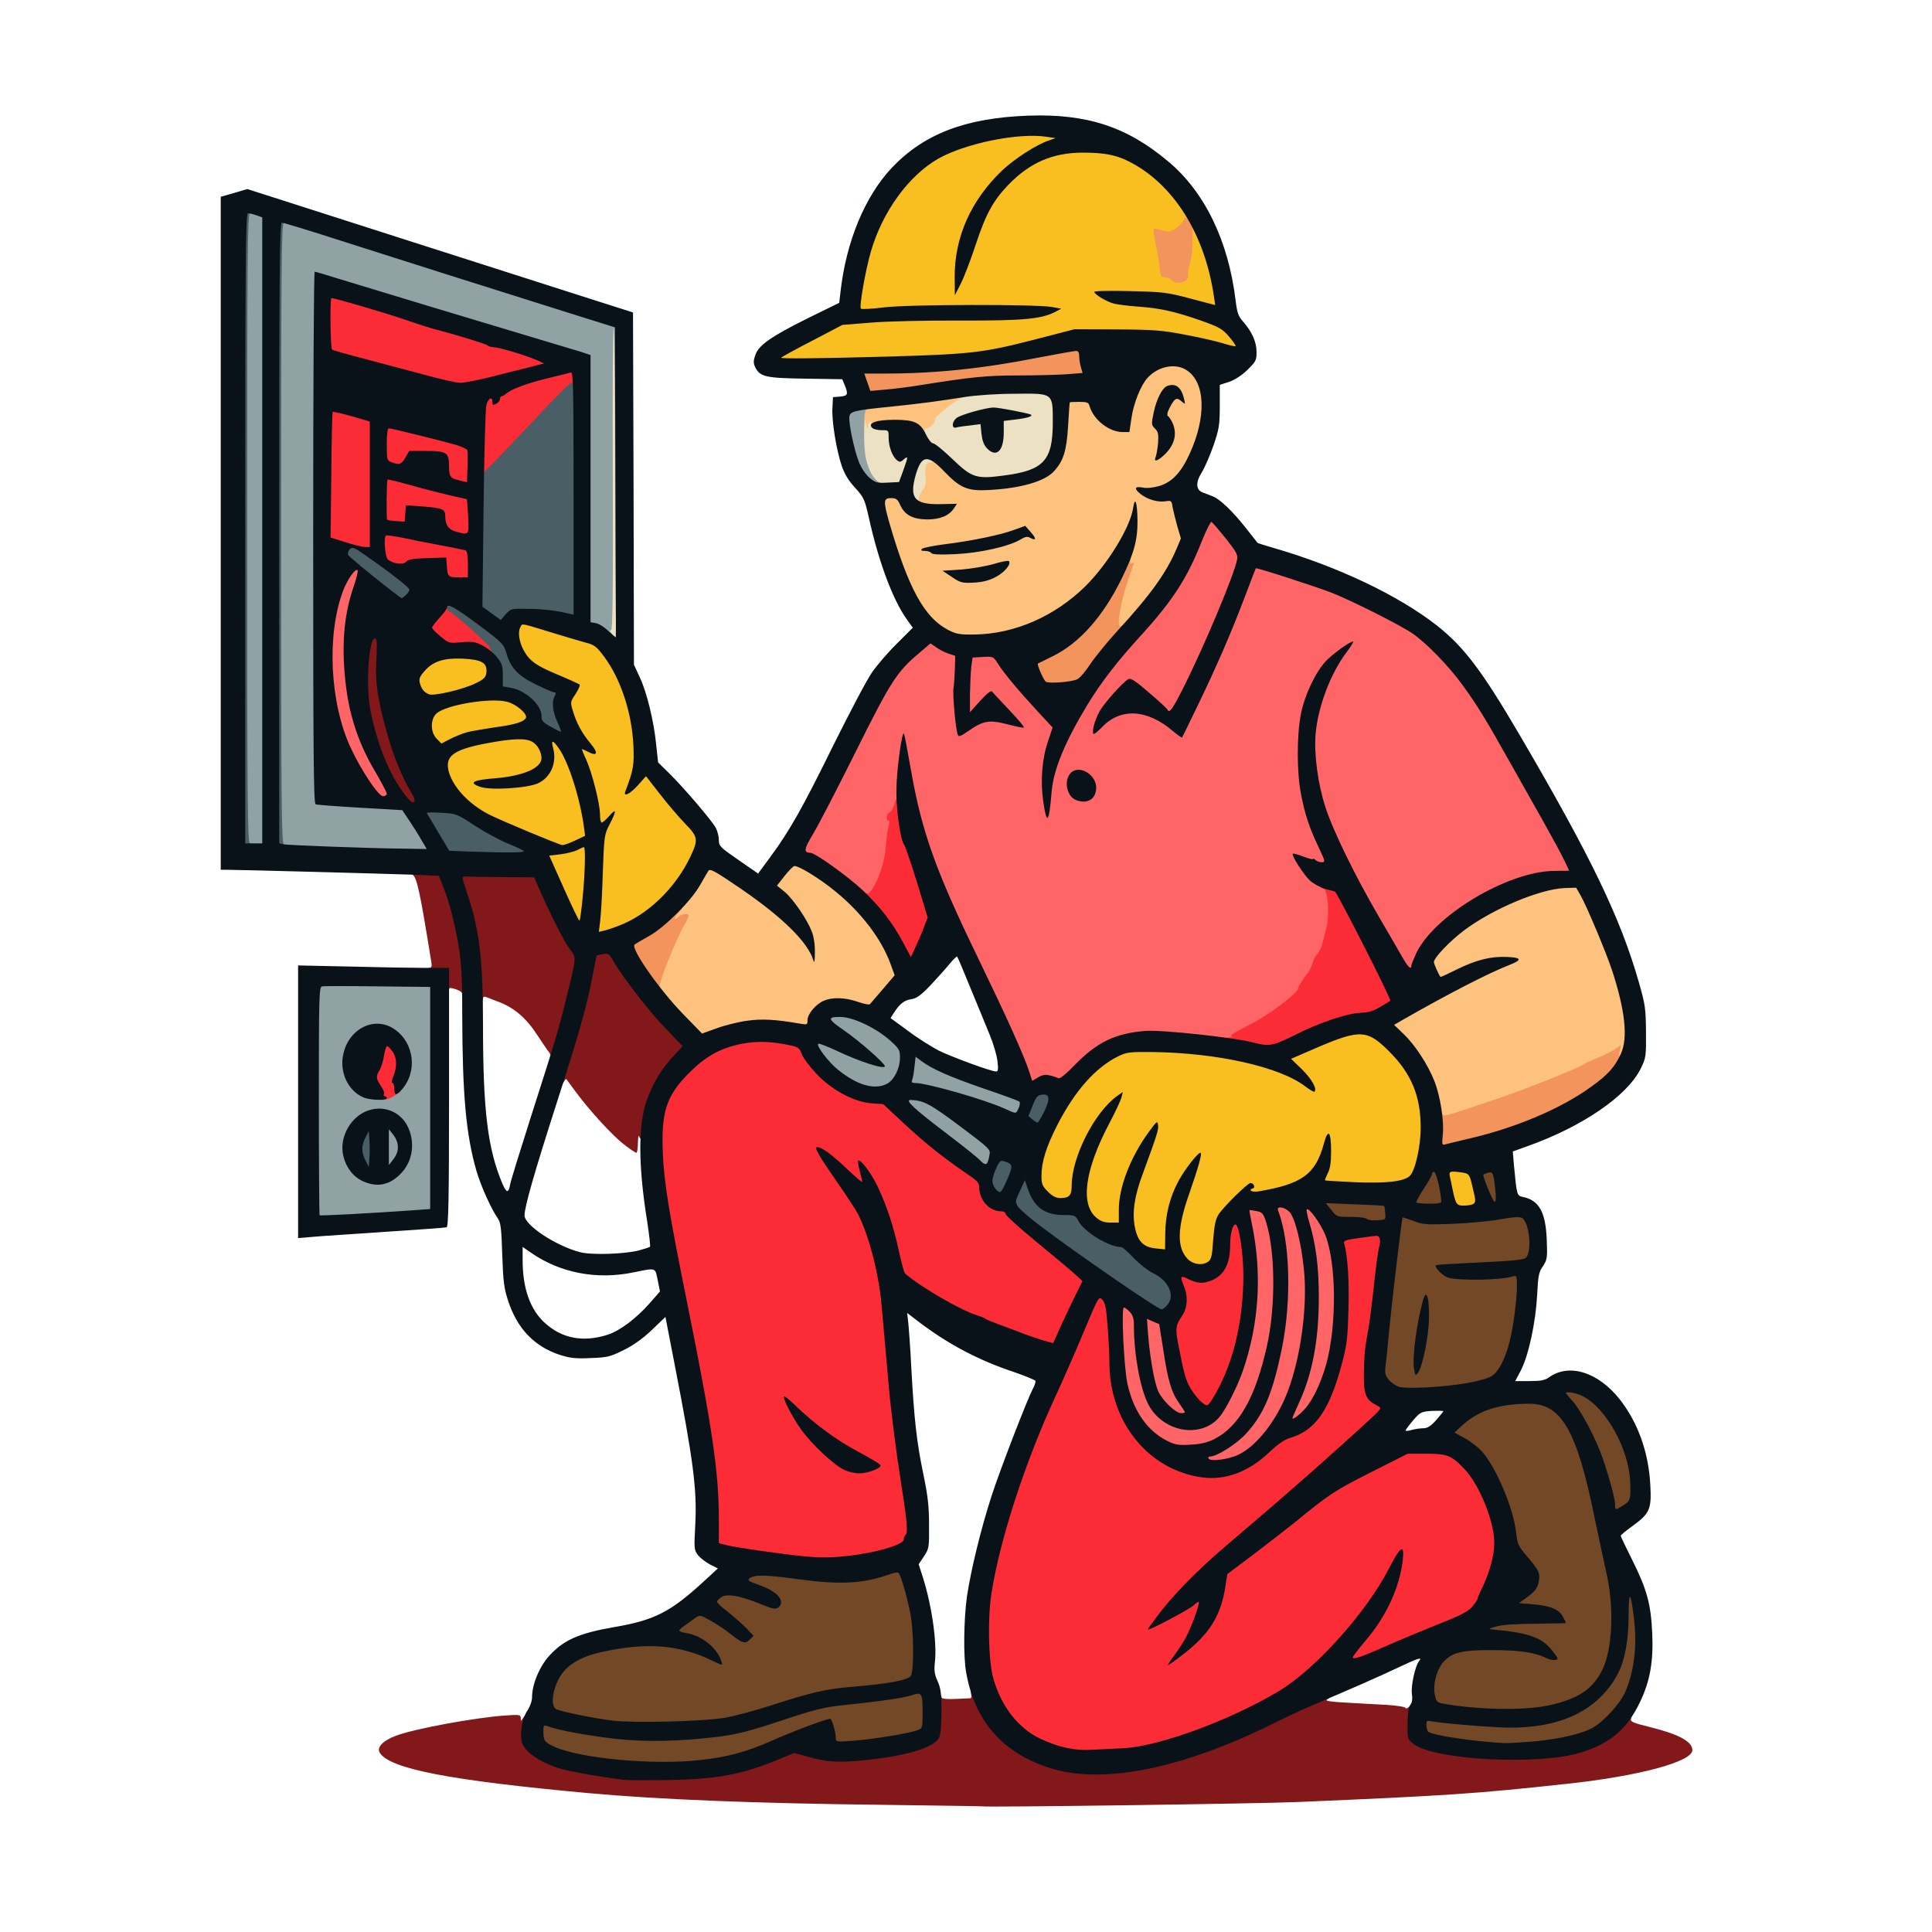 <svg xmlns="http://www.w3.org/2000/svg" version="1.0" viewBox="0 0 1024 1024">
  <path fill="#ede1c4" d="M321.2 339c-1.5-2.4-1.6-8-.2-8 .8 0 1-24.9.8-80l-.3-80h7.5v78.9c0 43.3.3 81.6.6 85l.7 6.1h-3.9c-2.8 0-4.3-.6-5.2-2zm161-71.2c-.7-.7-1.2-3.7-1.2-6.7-.1-4.3-.3-5.2-1.1-3.8-.8 1.4-2.4 1.7-9 1.7-8.5 0-10.2-.8-12.6-6-2.7-5.9-3.3-10-3.3-21.6V219h2.8c4.7 0 7.1 1.1 7.4 3.4.2 1.7 1.1 2.2 4.6 2.4 4.1.3 4.2.4 4.2 4.1 0 2.1.5 5.2 1.1 7 1 2.8 1.5 3.1 5 3.1 3.3 0 3.9.3 3.9 2.1 0 1.9.1 1.9 1.6.5.9-.9 3.4-1.6 5.7-1.7l4.2-.1-3.1-1.3c-5.4-2.4-7.6-13.1-3.1-15 1.2-.6 2.3-2 2.5-3.2.2-1.4 2.9-4.1 7.2-7.3 8.7-6.4 12.9-7.2 38.8-7.4 24.6-.1 23.2-1.3 23.2 18.5 0 18.3-1.7 22.7-10.4 27.1-7.5 3.8-29.7 6.1-37.6 3.8-2-.6-5.9-3.4-9.2-6.7-5.6-5.5-5.8-5.6-5.8-3 0 2-.5 2.7-2 2.7-1.8 0-2 .7-2 6.1 0 4.6-.5 6.7-2 8.6-1.1 1.4-2 3.4-2 4.4 0 1.5-.7 1.9-3.3 1.9-1.8 0-3.8-.5-4.5-1.2zm46.2-34.4c.9-2.3.7-13.2-.2-13.8-.4-.2-3.3.1-6.3.9-4.3 1-4.8 1.3-2.3 1.4 3 .1 3.2.3 3.6 5.1.7 6.5 3.7 10.3 5.2 6.4z"/>
  <path fill="#fdc37e" d="M761.5 593.8c-.2-.7-.7-3.5-1-6.3-1.5-11.2-10.3-27.6-19.6-36.5-4.3-4.1-5-5.3-4.7-8.1.3-2.9 1.2-3.7 11.8-9.7 6.3-3.5 18.4-10 26.9-14.3 8.4-4.4 15.1-7.9 14.8-7.9-1.4 0-9.5 3.3-15.7 6.4-3.9 2-8.6 3.6-10.4 3.6-2.7 0-3.5-.6-4.9-3.5-3-6.2-2.3-11 2.4-16.6 9.2-11 28.8-22.9 48.5-29.5 9-3 12.4-3.7 19.8-3.8l9-.1 2.3 4c3.3 5.8 13.7 30.6 16.8 40 6.4 19.7 8.7 39 5.6 47.8-1.3 3.7-1.3 3.7-6.4 3.5-4.3-.1-6.7.6-13.7 3.9-15.4 7.4-32.2 14-53.9 21.2-21.3 7.1-26.8 8.2-27.6 5.9zm-402.2-53c-5.4-5.7-10.7-11.6-11.8-13.1-2.6-4.1-1.5-10.1 4.8-24.7 4.9-11.2 5.3-12.5 3.6-12.8-3-.5-2.5-6.3.7-9.3 3.9-3.6 11.3-13.7 14-19.1 3.8-7.5 5.8-7 24.5 5.8 8.5 5.9 18.5 13.4 22.4 16.8 6.2 5.5 6.7 5.8 5 2.7-1.1-1.9-4.6-6.1-7.7-9.3-7.2-7.2-7.5-9.5-1.8-16.7 3.7-4.6 4.4-5.1 8.1-5.1 11.3 0 37.2 21.5 48.3 40 4.3 7.4 7.6 16.1 7.6 20.6 0 2.8-1.2 4.9-6.7 11.4-7.8 9.2-8.5 9.4-19 5.9-5.5-1.9-6.9-2-10.2-1-4.7 1.4-10.1 7.1-10.1 10.8v2.6l-7.2-.7c-4-.4-10-1-13.3-1.5-7.9-1.1-18 .4-27.9 4-12 4.4-11.8 4.4-23.3-7.3zm146.2-201.7c-9.7-2.6-18.3-10.7-24-22.6-7-14.6-15.5-42-15.5-50.1V261h6.3c6.2.1 6.2.1 7.9 3.8 2.2 4.8 6.4 7.2 12 7.1l4.3-.1-4-.9c-2.2-.5-5-1.1-6.2-1.4-1.7-.4-2.3-1.3-2.3-3.1 0-2.2.2-2.5 1.5-1.4 1.2 1 1.5.9 1.5-.7 0-1.1.9-3.2 2-4.5 1.4-1.9 1.9-3.7 1.6-6.8-.5-5.9.2-8 2.8-8 1.9-.1 1.9-.2.3-1.1-.9-.6-2.6-.7-3.7-.4-1.1.4-2 .2-2-.3 0-.9 4.6-2.2 8.1-2.2.9 0 4.3 2.7 7.5 6 7.7 8.1 12.7 10.4 20.7 9.7 9.2-.9 21.6-3.6 25.7-5.7 8.7-4.5 12.1-11.6 13.1-28 .4-6.9.8-12.6.9-12.7 0-.2 3.6-.3 7.9-.3 7.4 0 8 .2 8.6 2.3 1.4 4.5 5.8 9.7 10.2 11.8 2.4 1.2 4.5 2 4.7 1.8.1-.2.7-3.6 1.3-7.6 1.2-7.7 5.1-17.4 8.6-21.1 4-4.3 9.1-6.2 16.5-6.2 12.7 0 17.4 5.8 18 21.9.9 21.5-10.4 45.4-22.3 47.7-4.8.9-3.5 1.9 2 1.5 4.4-.2 4.4-.2 5 3.6.4 2.1 1.6 6.9 2.7 10.8 1.2 4.1 1.8 8.5 1.5 10.6-1.1 8.5-12.1 26.3-25.6 41.7-4.9 5.6-5.8 6.2-9.3 6.2H590v-6.1c0-6.1 2.4-18.8 4.3-22.3.5-1.1 1.3-4.9 1.7-8.5.4-3.6 1.1-7.5 1.6-8.6.4-1.1-2.1 2.2-5.6 7.3-14.1 21-32.1 34.3-53.9 39.8-10.1 2.6-27.4 3.9-32.6 2.5zm14-34.1c1.3-.6.5-.7-2.5-.3-2.5.3-4.7.7-4.9.9-.9.8 5.5.2 7.4-.6zm99.5-74.9c0-1.5-1.1-4.2-2.5-6.1-1.4-1.9-2.5-3-2.5-2.4 0 .5.7 1.8 1.5 2.8.8 1.1 1.5 3.7 1.5 5.9 0 2.3.4 3.6 1 3.2.6-.3 1-1.9 1-3.4zm-163.4-3.7c-1.1-8.4-.8-12.2 1.2-12.8.9-.3 10.2-1.2 20.5-2.1 10.4-.9 20-2 21.3-2.6 4.2-1.5 12.4-1.2 12.4.6 0 .8-.5 1.5-1.1 1.5-2.1 0-15 10.2-14.5 11.5.5 1.5-2.4 4.5-4.3 4.5-.8 0-1.1.6-.7 1.5.7 2-3.7 2.1-5.3.1-2.3-2.8-9.6-4-16-2.6-6.4 1.3-8.4.9-7.4-1.7.4-1.1.3-1.4-.5-.9-.7.4-1.3 1.7-1.3 2.9-.1 1.4-.4.9-.9-1.3-.7-3.4-.7-3.4-.9 1.3-.1 6-1.6 6.1-2.5.1z"/>
  <path fill="#f2945c" d="M761.5 599.8c.8-11.1 1.4-13.3 2.6-10.1.9 2.5-.8 2.9 29.9-7.5 15.7-5.3 42.9-16.2 45.5-18.2.6-.4 3.9-2 7.5-3.4 3.6-1.5 7.8-3.6 9.4-4.7l2.8-2.1-.7 3.1c-1 4.8.3 3.7 1.9-1.6l1.5-4.8v4c.1 6.2-1.4 10.9-4.5 15-7 8.9-30.8 22.8-51.5 30C794 603.7 768.7 610 764 610h-3.2l.7-10.2zm-422.9-84.9c-8.5-13-8.7-15.8-1.8-19.3 2.6-1.3 7.5-4.5 11-7 3.4-2.5 6.6-4.6 7.1-4.6s1.4-.7 2.1-1.5c.7-.8 2.2-1.5 3.3-1.5 1.9 0 1.9.2-.8 3s-2.4 4.5.3 1.8c1.5-1.5 5.2-1.8 5.2-.5 0 .6-1.1 2.9-2.4 5.1-4 6.9-12.9 28.9-12.9 31.8 0 2.2-.5 2.8-2.3 2.8-1.7 0-3.7-2.3-8.8-10.1zm212.8-150.6c-1.9-1.3-4.4-8.3-4.3-12.2 0-3.5.2-3.7 7.7-7.3 13.6-6.5 25.9-19.9 35.6-38.8 2.7-5.2 5.4-9.8 6-10.2 2.1-1.5 3.4-.8 2.8 1.4-.3 1.4-.2 1.9.6 1.4 1.6-1 1.6-.7-1.3 7.1-4.4 12.3-6.9 26.3-4.7 26.3.4 0 1.3-.5 2-1.2.9-.9 1.2-.6 1.2 1.6 0 1.9-2 5-7.1 10.9-3.9 4.5-8.5 10.5-10.2 13.4-1.8 2.8-4.3 5.7-5.7 6.4-2.9 1.4-20.9 2.4-22.6 1.2zm-94.8-158.8c-.9-2.7-1.6-6.1-1.6-7.7V195h10.8c26.7 0 52.1-2.6 82.3-8.6 9.6-1.8 19.6-3.4 22.1-3.4h4.5l.7 4.5c.3 2.5.9 6.5 1.2 8.8l.6 4.4-9.2.6c-5.1.4-16.8.7-25.9.7-16.3 0-25.1.9-50.1 5-6.9 1.1-17.3 2.3-23.1 2.7l-10.6.6-1.7-4.8zm161.4-54c-.7-.8-2.3-1.5-3.6-1.5-2 0-2.3-.6-2.9-5.7-.3-3.2-1.3-8.9-2-12.7-.8-3.8-1.5-8.4-1.5-10.4v-3.5l5.8.5c6.1.6 9-.7 10.5-4.5.5-1.4 1.6-1.7 4.4-1.5 2.9.2 4.1 1 5.5 3.4 1.7 2.9 1.7 4.2.8 15-1.4 15.8-2 19.6-3.6 21.1-1.8 1.9-11.8 1.7-13.4-.2z"/>
  <g fill="#f9bf20">
    <path d="M626.6 670.4c-3.7-3.8-4.9-9.4-4.3-19.9.3-6.5.2-8.2-.5-6-.5 1.7-.9 7-.9 11.9v8.8l-8-.4c-7.6-.3-8.3-.5-10.9-3.5-3.9-4.3-5.5-14-4-24.2.6-4.1.9-7.6.6-7.8-.9-.9-2.6 9.1-2.6 15.1v6.6h-7.4c-6.5 0-7.8-.3-10.5-2.6-1.7-1.4-3.5-4.2-4.1-6.2-1.7-6.2-1.2-19.3 1-26.3 1-3.5 1.7-6.5 1.5-6.7-.8-.8-4.6 13.7-5.2 19.8-.3 3.6-1 7.1-1.6 7.8-.6.7-3.4 1.2-7.4 1.2-6.1 0-6.7-.2-9.9-3.4-3.3-3.3-3.4-3.7-3.4-11.3 0-10.5 1.9-17.4 8.5-30.2 9.3-18.1 20.2-30.3 32.1-36.2 4.6-2.2 5.9-2.4 20.9-2.3 19.7.1 41 2.6 55.8 6.3 6.2 1.6 12 3.2 13 3.6 1.4.6 1.7.2 1.7-2.8v-3.4l14.7-6.3c12.3-5.3 15.9-6.4 21.9-6.8 10.1-.6 13.5.8 21.8 9.2 12.4 12.4 16.6 23.4 16.6 43.2 0 13.1-2.5 25.3-5.7 28.5-3.6 3.6-19.8 4.8-42.1 3.3l-9.2-.7v-5.9l-3.7 3c-2.1 1.6-4.7 3.4-5.9 4-3.2 1.7-14.8 4.1-22.7 4.8-6.7.6-7.5.9-11.5 4.8-7.2 6.9-8.4 9.5-9.2 20.8-.8 12-1.4 12.8-10.6 12.8-5.3 0-6.5-.4-8.8-2.6zM768 638.2c-1.6-6-3-14.2-3-17.3 0-2.8.1-2.9 5.4-2.9 10.5 0 11.2.4 13 7.6 2.1 8.3 2.1 15 0 15.8-.9.3-4.4.6-7.9.6h-6.4l-1.1-3.8zM314.4 490.9c2.6-22.8 3.5-51.9 1.6-51.9-.5 0-1-2-1-4.4 0-5.6-4.2-22.2-7.5-29.3-2.6-5.8-3.3-11.3-1.4-11.3.6 0 .2-1.6-1-3.5-2.5-4.4-6.1-15-6.1-18.2 0-1.3.6-3.6 1.4-5.1l1.4-2.7-10.4-4.4c-11.6-4.9-16.5-9.1-18.3-15.8-1.2-4.2-1.4-12.2-.5-14.7 1-2.6 9-2 18 1.3 4.3 1.6 12.2 3.9 17.4 5.2 8 1.9 9.9 2.7 12.6 5.7 10.8 11.8 18.4 34.8 18.4 55.8V408h3.3c2.8.1 3.9 1 9.2 8.2 3.3 4.4 9.3 11.6 13.3 15.8 7.1 7.7 7.2 7.9 7.2 13.2 0 9.4-9.8 26.4-20.9 35.9-10.5 9.1-25 15.9-33.8 15.9h-3.6l.7-6.1z"/>
    <path d="M295.8 473.6c-7.7-17.2-9.3-23.1-6.3-23.8.9-.2-2.8-2.1-8.2-4.2-5.4-2.1-14.8-6.3-21-9.2-16.8-8-25-17-26.1-28.6-.2-2.6 0-6 .6-7.7 1-2.9 1-3.1-1.4-3.1-1.4 0-3.6-1.1-4.9-2.5-2.2-2.1-2.5-3.3-2.5-9.8 0-8.1 1.4-10.5 7.4-12.4 2.3-.7 1.8-.9-3.3-.8-7.9 0-10.2-2.1-10.9-9.8-.4-4.9-.2-5.7 2.7-9 4.9-5.6 9.8-6.9 23.4-6.5 14.4.4 15.7 1.2 15.7 9.8 0 6.6-.5 7.2-8.4 10.4l-5.5 2.3 10.2-.5c12-.5 17.8.8 21.9 4.8 2.1 2.2 2.8 3.8 2.8 6.8 0 4.5-1 5.6-6 6.9l-3.5.9 5.5.7c3 .4 6.7 1.6 8.2 2.7 2.3 1.7 2.8 1.8 2.8.5 0-1.1 1.1-1.5 3.9-1.5 3.3 0 4.2.5 6.4 3.8 3.7 5.3 7.3 14.6 10.3 26.5 3.3 13 4.3 35.7 2.4 56.5l-1.3 14.2h-3.6l-3.6-.1-7.7-17.3zM260.5 390c2.7-.7 2.7-.8.5-.8-1.4 0-3.8.4-5.5.8-2.7.7-2.7.8-.5.8 1.4 0 3.9-.4 5.5-.8zm10.3-1.7c-1-.2-2.6-.2-3.5 0-1 .3-.2.5 1.7.5s2.7-.2 1.8-.5zM411 189.6c0-3.4.1-3.5 16.3-12l16.4-8.5 11.4-.9c9.6-.8 10.3-.9 4.7-1.1l-6.8-.1v-5.4c0-6.5 3.2-23.8 6.2-33.4 6.1-19.8 20-38.5 35.1-47.1 7-4 18-7.9 27.6-9.7 9.4-1.8 29.2-2.9 35.4-2 4.6.7 4.7.8 4.7 4.2 0 2.6-.4 3.4-1.7 3.4-1 .1-2.9.8-4.3 1.6-1.7 1.1-1.9 1.3-.5.9 9-2.9 33-2.2 41.7 1.2 15 5.8 34.8 25.2 34.8 34.1 0 3.5 0 3.5-2 1.7s-2.1-1.8-2.6.1c-.3 1.1-2.1 3-4 4.3-3.2 2.2-3.8 2.3-7.5 1.2-2.3-.7-4.3-1.1-4.5-.8-.2.2.2 3.5 1 7.3s1.8 9.5 2.1 12.7c.6 5.1.9 5.7 2.9 5.7 1.3 0 2.9.7 3.6 1.5 2.6 3.1 10 .6 8.7-2.9-.3-.8.1-3.1.8-5.3 1.2-3.3 1.7-9.6 1.6-19.6 0-1.3.6-1.7 2.2-1.5 1.8.2 2.8 2 5.4 8.9 3.5 9.5 7.3 26.4 7.3 32.8 0 3.7-.2 4.1-2.5 4.1-1.3 0-8.6-1.6-16.2-3.6-10.9-2.8-16.2-3.7-25.3-4-13.9-.5-12 1 2.5 2 11.9.8 19.4 2.4 33.5 7.2 9.2 3.2 11 4.2 14.8 8.2 3.4 3.8 4.2 5.4 4.2 8.4 0 3.6-.2 3.8-3.2 3.8-1.8 0-6.2-.9-9.7-2-3.6-1.1-12.6-3.2-20-4.6-11.4-2.2-16.7-2.6-33.1-2.8l-19.5-.1-22 5.7c-13 3.3-26.3 6.1-32.5 6.7-11 1.2-68.2 3.1-92.7 3.1H411v-3.4zm131.5-23.5c7.7-1.4-14.5-2.4-40.9-1.7-39.3.9-38.6 2.1 1.4 2.3 19.5.1 37.3-.2 39.5-.6zm-25.6-48.6c0-.5-.4-.3-.9.5-1.4 2.2-6 16.8-5.9 18.8.1 1.6 6.7-17.1 6.8-19.3z"/>
  </g>
  <g fill="#91a2a5">
    <path d="M166.7 647.4c-.4-.4-.7-29.2-.7-64 0-59.3.1-63.2 1.8-63.6.9-.2 15.5-.2 32.5 0l30.7.4v61.9c0 34-.3 61.9-.7 61.9-2.8 0-51 3.1-56.3 3.6-3.6.3-6.8.2-7.3-.2zm39.3-25.3 2.5-1.6-2.7-.3-2.8-.3V596h3.3c1.8 0 3.9.6 4.7 1.3.8.6.4 0-.9-1.5-2.9-3.3-8.2-5.2-11.8-4.3-7.3 1.8-14 11.3-13 18.6.7 5.2 4.9 10.6 10.1 13 4.3 1.9 6.5 1.7 10.6-1zm8.7-17.3c-.2-1.3-.4-.3-.4 2.2s.2 3.5.4 2.3c.2-1.3.2-3.3 0-4.5zm-9.9-26.2c5.3-2.8 10.2-10.1 10.2-15.2 0-7.1-8.8-17.4-14.9-17.4-5.6 0-12.9 7-14.9 14.1-1.7 6.5 3.1 15.3 10.3 18.5 3.9 1.7 6 1.7 9.3 0zm311.6 39.3c-1-1.2-8.2-6.9-15.9-12.7-19.7-15-22.5-17.7-22.5-21.8 0-3.4 0-3.4 4.8-3.4 9.9.1 12 1.2 29.1 14l16.4 12.3-.6 5.8c-.3 3.2-.8 6.2-1.2 6.8-1.2 2-8 1.3-10.1-1z"/>
    <path d="M529.5 590.6c-10.8-4.9-41.2-13.6-47.6-13.6-2 0-2.1-.4-1.5-5 .3-2.7.9-7.2 1.2-10 .6-4.7.8-5 3.6-5 1.6 0 4.4 1.1 6.1 2.4 5.7 4.3 13.9 7.8 33.2 14.5l19 6.6.3 3.4c.2 1.8-.2 4.6-.8 6.2-1.1 2.5-1.8 2.9-4.9 2.8-2 0-5.9-1-8.6-2.3zm-78-14c-11.2-5.2-21.5-16.4-21.5-23.3 0-3.2.1-3.3 4-3.3 3.3 0 11.7 3.2 20.5 7.8 3 1.5-4-4.4-10-8.5-6.6-4.6-7-5-7.3-9.1l-.3-4.2h8.4c7.9 0 9 .3 16.5 4 4.4 2.2 10.3 6.1 13.1 8.6l5.1 4.6v7.4c0 8.8-2.4 14.5-7 16.9-4.6 2.4-15.5 2-21.5-.9zm-278-124.8c-13.7-.5-25.6-1.1-26.3-1.3-.9-.4-1.2-34.8-1.2-168V115h3.9c2.1 0 17 4.2 33.2 9.4 35 11.2 85.7 27.3 120.7 38.2l25.4 7.9-.6 5c-.3 2.8-.6 40.2-.6 83.3 0 52-.3 78.1-1 77.7-.7-.4-1-28.7-1-81.6 0-44.5-.3-80.9-.7-80.9-.5 0-.7 36-.5 80 .2 59.1-.1 80-.9 80s-.8.4.1 1.5c1.1 1.3.8 1.5-1.6 1.5-1.6 0-4.2-.9-5.9-2-1.6-1.1-3.8-2-4.7-2-1.7 0-1.8-4-1.8-71v-70.9l-9.7-3c-5.4-1.6-13.6-4.1-18.3-5.5-16.2-4.7-72.6-21.8-91.7-27.7-10.5-3.2-19.6-5.9-20.2-5.9-1.8 0-1.5 273.6.2 274.3.7.3 11.4 1.1 23.6 1.8l22.3 1.3 3.7 5.5c6.6 9.9 9.1 14.7 9.1 17.9v3.2l-15.2-.2c-8.4-.1-26.5-.5-40.3-1zM128 280V110h3.9c2.1 0 5.2.5 7 1.1l3.1 1.1V450h-14V280zm329.6-24.1c-5.6-4.9-11.1-23.2-10.4-35l.3-5.4 6.3-.9c6.6-.9 8.8-.3 5.9 1.8-1.4 1.1-1.7 3-1.7 12.8 0 10.9.7 15 3.3 20.8 1.4 3 4.2 6 5.7 6 .5 0 1 .7 1 1.5 0 2.8-6.5 1.8-10.4-1.6z"/>
  </g>
  <path fill="#82181a" d="M520.7 957.4c-.1-.1-23.8-.4-52.7-.8-68.7-.8-118.3-2.8-156-6.2-73.4-6.7-105.5-12.9-110.7-21.4-1.8-2.8 1.6-6.4 8.5-9 9.7-3.7 41.3-9.5 57.3-10.7 8.3-.6 8.9-.5 8.9 1.3.1 1.8.1 1.8 1.1.2 2-3.5 3-1.8 2.7 4.7-.2 5.6.1 6.8 2.2 9.1 9.3 9.9 33.9 15.7 67 15.8 25.5 0 40.1-2.5 59.4-10.4 11-4.4 12.7-4.6 20.6-2.5 11 3.1 14.8 3.4 25.3 2.5 21.5-1.9 37.8-6.7 40.4-12 .7-1.4 1.3-6.4 1.3-11.2 0-7.2.3-8.8 1.5-8.8.8 0 1.5.6 1.5 1.4 0 1.3 3.1 1.4 15.4.7.4-.1.6-1 .3-2.1-.4-1.6 0-2 1.9-2 1.6 0 2.4.6 2.4 1.7 0 3.3 7.4 14.7 13.4 20.7 9.7 9.7 24.7 16.6 40.4 18.5 23 2.9 61.6-7.5 100.7-27.2 14.8-7.4 25.3-11.7 28.6-11.7 3.2 0 3.8 1.4 1.2 2.8-1.1.7 1.9 1.2 9.8 1.6 6.3.4 16 .9 21.7 1.2 6 .4 10.2 1.1 10.2 1.7 0 .5.9.2 2-.8 2-1.8 2-1.7 2 6.3s0 8.1 3.3 10.6c4.7 3.6 17.5 6.4 35.4 7.7 32.9 2.6 58.1-3.3 69.7-16.1 3.8-4.2 8.2-5.6 7.1-2.1-.5 1.6.7 2.2 10.1 4.5 15.3 3.8 22.4 7.7 22.4 12.2 0 6.1-28 13.7-66 17.8-48.5 5.3-63.3 6.3-143 9.7-20.3.9-166.5 2.9-167.3 2.3zM330.9 606.7c-5.9-4.4-18.4-18-25.9-28.2-2.4-3.3-4.6-6.2-4.8-6.5-.2-.3-.8.3-1.3 1.3-2.9 5.1-3.9-1.2-1.3-8.4 3.6-10.3 10.6-36.2 12.9-48.2 1.4-7.2 2.7-13.2 2.9-13.4.1-.2 2.9-.6 6.2-.9l5.9-.6 2.2 3.9c4.8 8.6 19 26.9 27.9 36.3 11.5 12 11.7 12.8 3.9 21.2-9.2 9.9-14.7 21.4-16.3 34.3-.5 4.4-1.1 6.1-2.4 6.3-.9.2-1.8-.5-2.1-1.5-.3-1-.5.6-.6 3.5 0 2.8-.4 5.2-.8 5.2-.5 0-3.3-1.9-6.4-4.3zM292 560c0-.6-.5-1.6-1-2.3-.6-.7-3.4-4.8-6.3-9.2-5.7-8.8-12.2-14.4-20.2-17.4-2.7-1.1-5.8-2.2-6.7-2.6-1.3-.5-1.8-.2-1.8.9 0 .9-.7 1.6-1.5 1.6-1.2 0-1.5-1.4-1.5-6.5 0-13.2-4-35.6-9-49.9-1.1-3.3-2-7.7-2-9.9v-4l8.3.6c4.5.4 14.4.7 22 .7h13.8l2.1 4.8c6 13.8 14.3 30.2 17 33.6 2.9 3.6 3 4.2 2.5 10-.3 3.5-2.4 13.4-4.6 22.2-6 23.3-7.5 27.8-9.4 28.2-.9.2-1.7-.2-1.7-.8zm-47-33.3c0-.8-1.6-1.8-3.5-2.4-2.9-.9-3.5-.9-3.5.3 0 .8-.7 1.4-1.5 1.4-1.1 0-1.5-1.2-1.5-5v-5h-4.5c-3.3 0-4.5-.4-4.5-1.5 0-.8.7-1.5 1.5-1.5 1.2 0 1.5-.8 1.1-3.2-6.2-38.4-7.6-44.6-10.1-46.4-.8-.6-1.5-1.4-1.5-1.8 0-.3 4.2-.6 9.3-.6h9.3l2.7 7.1c5.4 13.7 9.7 36.4 9.7 50.5 0 7.7-.3 9.4-1.5 9.4-.8 0-1.5-.6-1.5-1.3zm-33.7-102.9c-7.9-10.3-14.2-25.8-17.9-43.9-1.3-6.5-1.5-11.6-1.2-23.8.3-8.6 1.1-16.9 1.7-18.4 1-2.5 1.5-2.8 4.8-2.5l3.8.3.1 15c.1 13.9.4 16 3.7 28.6 4.3 16.3 8.4 27.3 13.2 35.3 2.9 4.7 3.5 6.7 3.3 10-.3 3.9-.5 4.1-3.9 4.4-3.3.3-3.9-.1-7.6-5z"/>
  <path fill="#4a5e66" d="M598.5 688.2c-33.9-22.9-59.2-41.6-61.8-45.6-.9-1.4-1.7-3.8-1.7-5.3 0-2.7-.2-2.8-4-2.5-6 .6-8-1.6-8-8.7 0-3.4.8-7.3 2-10l2-4.4 5 .5c6.5.7 8.3 2.2 7.7 6.7-.2 2-.7 4.5-1.1 5.6-.7 1.8-.6 1.8.4.3.7-1.1 2.4-1.8 4.4-1.8 3 0 3.4.4 4.5 4.3 2.8 9.3 8.8 13.7 19 13.7 5.7 0 6.1.2 7.6 3 3 5.9 16.3 14 22.9 14 .5 0 3.5 2.6 6.5 5.8 3.1 3.2 7.6 6.7 10.1 7.9 6.2 2.9 9.3 7.4 9.8 14.3.5 7.5-2 11-8.1 11-3.6 0-6-1.2-17.2-8.8zm-408-70.2c-.9-1.6-1.5-5.5-1.5-9 0-8.4 2-12 6.5-12h3.5v24h-3.5c-2.8 0-3.7-.5-5-3zm353.6-21.6c-2-1.4-2.3-2.3-1.9-5.8.3-2.3 1.5-6.3 2.6-8.9l2.1-4.8 5.8.3 5.8.3.3 4.5c.3 3.3-.4 6-2.4 10.2-2.6 5.5-3 5.8-6.4 5.8-1.9 0-4.6-.7-5.9-1.6zM244.2 454.1l-9.3-.6-6-9.9c-4.1-6.9-5.9-10.9-5.9-13.3v-3.4l11 .7 11.1.7 8.9 5.9c4.8 3.2 12.8 7.6 17.7 9.6 8.6 3.7 8.8 3.9 9.1 7.5l.3 3.7-13.8-.2c-7.6-.1-18-.4-23.1-.7zM127 280V110h3.5c2.4 0 3.5.5 3.5 1.5 0 .8-.7 1.5-1.5 1.5-1.3 0-1.5 19.2-1.5 167s.2 167 1.5 167c.8 0 1.5.7 1.5 1.5 0 1-1.1 1.5-3.5 1.5H127V280zm18 2.5V115h3.5c2.4 0 3.5.5 3.5 1.5 0 .8-.7 1.5-1.5 1.5-1.3 0-1.5 18.9-1.5 164.5 0 145.4.2 164.6 1.5 165.1 2.7 1.1 1.6 2.4-2 2.4H145V282.5zm143.8 105.6c-4.2-2.3-4.8-3-4.8-5.8 0-5.9-8.7-13.6-16.8-14.9l-4.2-.7.2-5.7c.2-5.1-.1-6.2-2.7-9.5-1.7-2-3.4-4.4-3.9-5.3-1.3-2.3-19.5-18.6-21.2-19-.9-.2-1.4-1.8-1.4-4.8V318h4.4c3.6 0 5.5.8 10.7 4.6 3.5 2.6 5.8 4.1 5.2 3.3-1-1-1.3-10.3-1.3-39.6v-38.4l23.7-24.9c21.6-22.7 24.1-25 27-25h3.3v131h-2.4c-1.4 0-5.8-.7-9.8-1.6-4-.8-10.4-1.6-14.1-1.7-6.6-.2-7-.1-9.8 3.1-3.5 4-6.8 4.1-11.5.6-1.9-1.5-3.4-2.4-3.4-2.1 0 .3 3.1 2.8 6.9 5.7 6.3 4.6 7.1 5.6 8.6 10.5 2.2 7.6 6.3 11.9 16 16.5 4.5 2.2 8.7 4 9.3 4 1.5 0 1.6 5.4.1 8.1-.8 1.5-.5 3.2 1.5 7.6 1.4 3 2.6 6.8 2.6 8.4 0 2.7-.3 2.9-3.7 2.8-2.1-.1-5.9-1.3-8.5-2.8zM198 310.9c-17-13.3-17-13.3-17-17.7 0-4.7 1.4-6.2 6-6.2 2.9 0 5.6 1.5 13.5 7.1 19.9 14.2 19.5 13.8 19.5 18.5 0 5-2.3 7.4-7.1 7.4-2.7-.1-5.6-1.8-14.9-9.1z"/>
  <path fill="#ff6467" d="M637.8 776.4c-.5-.4-.8-2.2-.8-4.1V769h-8.3c-10.2 0-16.2-2.6-23.2-10.1-9.4-10-12.3-21.1-13.2-49.6l-.6-19.3h4c6 0 8.3 2.9 8.4 11.1.1 3.5.5 9.1.9 12.4.5 4 .6 2.2.3-5.7l-.6-11.8h3c1.7 0 4.6.6 6.5 1.4l3.3 1.4 1.9 12.9c2.2 15.5 4.6 23.6 8.6 29.1 2 2.8 3 5.4 3 7.7 0 3.5 0 3.5-4.7 3.6l-4.8.1 4.4 1.5c8.9 3.2 16.4-1.7 23.4-15.5 7.9-15.5 12-29.9 13.7-49 1.1-11.6 1-14.7-.5-25.3-.9-6.6-2.1-13.5-2.6-15.2-.5-1.8-.9-4.9-.9-6.9 0-3.5.2-3.8 2.8-3.8 6.2 0 10.4 1.3 11.2 3.4.8 1.8.9 1.6.9-1.1.1-3.3.1-3.3 5.1-3.3 4.1 0 5.6.5 7.5 2.5 2.3 2.2 2.5 2.3 2.5.5 0-1.7.7-2 3.9-2 3.3 0 4.4.6 7 3.7 4.3 5.2 7.8 14.7 9.1 24.4 1.3 10.7 1.3 33 0 43.9-3.1 24.8-13.6 45-23.4 45-3 0-3.5-.3-3.8-2.7-.3-2.6-.6-2.3-3.7 3.2-4.3 7.5-12.4 15.5-18.7 18.6-4.9 2.3-20 4-21.6 2.3zm34.7-47.9c1.4-4.8 2.5-9.5 2.4-10.4 0-.9-1.1 2.2-2.4 6.9-1.3 4.7-3.1 10.2-3.9 12.2-2 4.6-2 6.2-.1 2.7.8-1.5 2.6-6.6 4-11.4zm21.5-17.3c2.1-11.9 2.6-32.6 1-41.2-.5-2.9-.6-.7-.3 6.5.6 13.3-1.1 33.9-3.7 45.3-1.1 4.6-2 8.7-1.9 9 .3 2 3.2-9.7 4.9-19.6zM679.4 682c.1-13.4-1.7-31.1-3-29.7-.2.2.1 4.4.7 9.3.7 5 .9 16.7.7 26.9-.3 13-.2 16.8.5 13.5.5-2.5 1-11.5 1.1-20zm-137-111.2c-2.8-8.7-11.8-28.6-26.9-59.8-20.6-42.5-29.7-66.7-34.3-91.6-.9-5.2-2-9.4-2.4-9.4-.5 0-.8 3.8-.8 8.4 0 4.7-.5 9.7-1.1 11.3-1.9 4.6-2.9 10.3-3.8 19.9-.8 9.1-4.3 20.1-8 25.1-2.9 4-7.5 3.1-14-2.9-6.3-5.8-20.4-15.3-25.1-16.9-4.6-1.7-4.1-5.8 2.1-16 2.7-4.6 12.8-24.1 22.4-43.4 18.6-37.3 21.8-42.4 33.6-52.3 6.9-5.8 10.2-6.5 15-3.2 1.5 1.2 4.5 2.7 6.6 3.4 3.7 1.3 3.8 1.5 3.7 5.7-.6 17.2-.4 30.7.3 32.6.8 2.1.8 2.1 4.3.3l3.5-1.9-3.4-.1h-3.4l.5-16.4c.3-9 .8-16.8 1.2-17.5 1-1.6 17.2-1.5 17.9.2 1.1 2.8 10.6 14.5 20.3 25 11.8 12.8 11.9 12.9 7.9 24.5-1.4 4.1-2.5 8.1-2.5 9 .1 1 1.1-1.2 2.4-4.8 7-19.8 22.6-43.6 43.6-66.5 16.5-18.1 24.4-30.3 32.1-49.8l4.2-10.8 3.6.3c3.1.3 4.4 1.4 10.4 8.7l6.9 8.5-.4 6c-.7 9-14.8 43.9-29 71.9-5.3 10.5-6.2 11.7-8.6 11.7h-2.7l3.3 2.1c1.8 1.2 3.4 2 3.6 1.8.2-.2 3.8-7.6 8.1-16.4 9.3-19.4 16.5-36.3 23.6-55.2l5.4-14.3h3.5c3.3 0 29.2 7.9 43 13.2 9.8 3.8 35.9 17 42.6 21.5 7.3 5 19.3 17.3 26.5 27.3 7.5 10.2 12.4 18.2 24.9 40.5 5.9 10.4 13.5 24 17 30 9.5 16.6 15 28.1 15 31.4v3l-8.2-.1c-6.5-.1-10.1.5-16.8 2.6-18.1 5.9-36.3 16.9-47.4 28.6-5.5 5.9-11.6 15.8-11.6 18.9 0 .6-1.7 1.1-3.7 1.1-3.6-.1-4-.4-7.1-5.8-1.8-3.1-7.3-12.7-12.3-21.2-12.8-21.9-24.3-45.5-28.4-58.2-6.8-21-7.2-44.7-1.1-65.3.4-1.1-.5.3-1.9 3.2-5.6 11.4-7.1 33-3.5 50.9 2.1 10.7 4.1 16.5 9.5 27.9 1.9 4 3.5 8.5 3.5 10v2.7l-6.5-.4-6.5-.4 3.2 3.3c1.8 1.8 4.7 3.8 6.4 4.5 3.1 1.1 3.3 1.5 4 7.5.7 6.8.1 17.3-1.4 24.1-.8 3.7-7.6 18.6-9.2 20.2-1.4 1.4-5 7.1-5 7.9 0 2.2-15.7 14.2-24.5 18.7-5.2 2.7-9.5 5.5-9.5 6.2 0 1.8-8.3 1.5-27.8-.9-13.7-1.7-18-1.9-23.9-1-13.7 2-22.2 6.6-32.8 17.8-6 6.2-7.6 7.3-10.3 7.3-1.9 0-4.2-.5-5.3-1.1-1.6-.8-2.6-.7-4.4.5-1.4.9-3.8 1.6-5.4 1.6-2.7 0-3.1-.5-4.7-5.2zm34.5-151.7c1.3-2.3-2-7.1-4.9-7.1-2.6 0-3.5 3.6-1.6 6.5 2 3 5.1 3.2 6.5.6zm-48.6-43.3c-2.1-2.1-4-3.5-4.3-3-.3.4-1.7 2.1-3.2 3.7l-2.7 3h13.8l-3.6-3.7zm72.2-.8c4.1 0 8.6.5 10.2 1 2.1.8 1.1-.6-4.2-5.4l-7-6.5-4.8 4.7c-2.7 2.6-5.3 5.5-5.8 6.4-.8 1.6-.7 1.7 1.6.8 1.5-.6 5.9-1 10-1zm-408 41.5c-11.2-16.9-16.3-31.4-18.5-51.5-2.7-25.7.7-50.4 8.5-62.2 2.6-3.9 5-4.7 8.6-2.8 2.6 1.4 2.4 4.8-.7 13.9-3 8.7-5.4 22-5.4 30.3 0 3.1.7 11 1.5 17.5 2.1 15.9 6.9 30 15.1 43.8 5.2 8.8 6.4 11.8 6.4 15.2v4.3h-9.9l-5.6-8.5z"/>
  <g fill="#724826">
    <path d="M326.5 935.9c-17.9-1.4-38.4-6.5-40.7-10.2-.4-.7-.8-4.2-.8-7.9V911h2.9c1.6 0 4.2.5 5.8 1.1 11.1 4.2 44.3 8.3 60.8 7.4 24.4-1.3 34.4-3.1 56.5-10.5 16.4-5.5 22.6-7.1 31-8 22-2.3 34.4-4.1 38.4-5.5 5.5-2 10.2-1.9 11 .1.3.9.6 6.5.6 12.5 0 10.8 0 11-2.6 11.9-5.2 2-25.3 5.1-37 5.7l-12.1.6-.6-4.3c-.3-2.3-1-4.7-1.5-5.2-1.3-1.3-8.3 1-25.1 8.4-14.5 6.4-24.3 9.1-39.3 10.7-10.8 1.2-32 1.2-47.3 0zm456-9.9c-12.6-1.1-27.8-3.9-28.7-5.3-.4-.7-.8-3.6-.8-6.4V909h3.8c2 0 6.4.4 9.7 1 3.3.5 13 1.4 21.5 1.9 12.3.9 17.3.8 24.5-.3 8.2-1.3 21.2-5.2 20.2-6.2-.2-.2-4.6.6-9.8 1.7-8.3 1.9-11.4 2-27.4 1.5-19.6-.6-35.4-2.2-37-3.7-.5-.6-1-5.1-1-10.2 0-18.7 6.9-23.8 32-23.6 6.6 0 14.7.4 18 .8 3.3.5 6.2.7 6.4.5 1.6-1.4-16-5.4-23.7-5.4-4.1 0-4.2-.1-4.2-3.5 0-3.1.3-3.5 3.7-4.4 2.1-.6 10.5-1.4 18.8-1.8 14.3-.6 14.8-.7 11.5-2.1-1.9-.7-6.7-1.6-10.7-1.9l-7.3-.6v-3.3c0-1.9.4-3.4.8-3.4 2 0 9.2-7.3 9.2-9.3 0-1.2-2.4-5-5.4-8.5-4.9-5.8-5.4-6.8-6-12.7-.8-8.3-4.5-19.3-10-30.2-5.5-11-10-16.2-17-19.9-5-2.6-5.6-3.3-5.6-6 0-6.6 14.2-15.8 26.7-17.5 12.2-1.5 23.9-1.1 28.1 1 11.4 5.9 17.7 20.5 25.6 59.6 1.9 9.4 4.7 22 6 28 2.1 9 2.6 13.6 2.6 25 0 7.7-.4 16.7-1 19.9-.5 3.3-.8 6.2-.5 6.4.2.2 1.1-2 2-5 1.2-3.5 1.9-10.3 2.2-20l.5-14.8h3.3c1.9 0 3.5.6 3.8 1.4 1.5 3.9 2.9 23.1 2.3 32.1-1.1 17-4.5 26.3-12.8 35.1-2.9 3.1-7.1 6.7-9.4 8-11 6.4-38.6 9.6-64.9 7.4z"/>
    <path d="M322 915c-9.4-1.1-27.7-4.8-30.2-6.1-1.4-.8-1.8-2.2-1.8-7 0-8.6 1.7-14.2 5.7-18.9 4.7-5.5 11-8.5 23.4-11.1 12.7-2.7 37-3.1 45.7-.7 2.8.9 5.2 1.4 5.2 1.2 0-.8-5.8-3.2-9.2-3.8-3.6-.7-3.8-.9-3.7-4.4 0-3.3.6-4.1 5.2-7.4 5.8-4.3 9.8-4.8 15-2.2 3.2 1.7 3.2 1.6 1.5-.3-1-1.1-1.8-3.5-1.8-5.6 0-5.5 3.1-7.2 11.7-6.3 5.7.6 8.9 1.5 18.8 5.1l2 .7-2-1.4c-1.1-.8-4.8-2.5-8.2-3.7-6-2.2-6.3-2.5-6.3-5.7 0-2.3.6-3.7 1.9-4.4 3-1.6 15.3-1.2 31.1 1 20.7 2.9 26 2.6 40.7-2.1 3.4-1.1 7.7-1.9 9.5-1.7 2.9.3 3.5.9 5 5 3.8 10.2 5.8 24 5.8 39.5 0 10.4-.4 15.4-1.3 16.6-1.5 2.2-12.2 4.2-30.6 5.7-15 1.3-21.7 2.9-43.7 10-8.3 2.7-19.3 5.7-24.5 6.5-11 1.9-53.1 2.9-64.9 1.5zm531-114.9c0-3.3-4.8-20.1-8-28.1-3.8-9.7-10.9-22.5-14.5-26.4-2.6-2.8-3.5-4.8-3.5-7.2V735h5.5c9.7 0 17.9 6 25.5 18.9 5 8.4 7.6 16.2 9 27.3 1.5 12.1.6 16.8-3.6 19.6-1.9 1.2-4.9 2.2-6.9 2.2-3.2 0-3.5-.3-3.5-2.9zM738.3 738c-1.7-.6-4.1-2.3-5.3-3.8-2-2.4-2.2-3.6-1.7-10.2.8-11.5 3.5-37.3 6.2-59.7 1.4-11.2 2.5-20.7 2.5-21.3 0-1.7 6.2-1.1 12 1.1 4.9 1.9 6.8 2.1 17.8 1.5 6.8-.3 16.1-1.3 20.7-2.1 4.6-.9 11-1.5 14.2-1.3 5.3.3 5.9.5 7.3 3.3 2.1 4.3 2.1 21.8-.1 24-1.2 1.2-5.7 1.7-22.4 2.5-11.4.5-21 1.2-21.2 1.4-1.9 1.8 18.9 1.8 34 0l4.7-.6v9.6c0 14.8-3.3 33.7-7.3 41.5-1.7 3.5-4.4 7.3-5.8 8.3-5.6 4.2-47 8.4-55.6 5.8zm-16.8-89c-.3-.5-4.1-1-8.3-1-7.6 0-7.7-.1-10.4-3.4-1.8-2.2-2.8-4.7-2.8-6.7v-3.2l18 .5c10 .3 18.4.8 18.7 1.2.3.3.6 3.4.7 6.8l.1 6.3-7.7.3c-4.5.2-7.9-.1-8.3-.8zm26.2-8.7c-1.9-1.8-.4-6.9 3.8-13.1 2.5-3.7 4.5-7.3 4.5-8 0-.9 1.2-1.2 4.2-1l4.3.3 1.2 7c.6 3.9 1.2 8.9 1.2 11.3l.1 4.2h-9.3c-5.2 0-9.7-.3-10-.7zm37.9-7.4c-3.3-9-3.4-13.4-.3-14.3 4.3-1.1 8.5-.7 9.1 1.1.4.9 1 5.9 1.3 11l.6 9.3h-8.1l-2.6-7.1z"/>
  </g>
  <g fill="#fb2c36">
    <path d="M562.2 929.4c-3.4-.7-9.5-2.8-13.5-4.7-11.9-5.5-21.1-17.3-25.3-32.4-2.6-9.2-3.1-37.1-.9-50.8 4.5-28.7 17.8-69.6 34.2-105 3.8-8.2 10.5-23.4 14.8-33.7l7.8-18.8h3.2c5.3 0 6.5 2.3 7.5 15.1.5 6.3 1 15.3 1 20 0 18.1 6.7 34.8 18.4 45.5 8.2 7.7 12.7 10.4 21.6 13.4 13.1 4.4 26.4.5 38.8-11.3 4.4-4.2 8.1-6.7 10.7-7.5 13.5-3.8 21.1-14.6 27.6-38.9 4-15.1 5-36.1 2.5-51.5-2.5-15.4-3-14.3 6.7-15.6 4.5-.7 10.1-1.2 12.4-1.2 3.8 0 4.3.3 4.9 2.6.4 1.4-.1 6.7-1 11.8-.9 5-2.1 14.1-2.7 20.1-.5 6.1-1.9 16.4-3 23-3.4 21.4-2.5 28.6 4.2 32.1 2.3 1.1 2.9 2.1 2.9 4.8 0 2.7-1 4.2-6.3 9.2-8.9 8.4-31.9 29-40.7 36.5-4.1 3.5-11.1 9.5-15.6 13.4-4.4 3.8-12.1 10.4-17 14.5-10.6 8.9-28.7 26.3-31.7 30.5l-2.2 3 3-1.9c1.7-1 3.9-2.7 5.1-3.7 1.2-1.1 3.5-1.9 5.7-1.9 3.4 0 3.7.2 3.7 3 0 1.7-.9 5.6-2 8.8l-1.9 5.7 3-3.5c3.7-4.3 6.8-12.4 8.3-21.6l1.1-7.1 14.5-10.9c8-6.1 17.4-13.4 21-16.3 18.5-15.1 21.1-16.9 40.3-26.6l19.8-10h12.7c9.9 0 13.4.4 15.7 1.6 8.6 4.8 17.9 19.2 21.5 33.5 3.6 14.1 2.3 27.9-4 41.1-1.7 3.4-3 6.5-3 7 0 .4-1.3 2.2-2.8 4-2.1 2.4-6.2 4.6-17.7 9.1-8.2 3.3-20.8 8.5-28 11.7-8.7 3.9-14.8 6-18.2 6.3l-5.3.4v-3.8c0-3.4.9-5 6.8-11.9 6.3-7.4 8.8-11.3 14.2-22.2 2.7-5.6 1.9-5.5-1.5.2-4.7 8.1-18.6 24.7-30.9 37.1-13.7 13.6-22.4 19.4-44.4 29.4-27.3 12.4-45.1 17.7-64.2 19-16.6 1.2-24.2 1.1-31.8-.6zM424.5 828c-11.3-1-37.8-4.8-42.7-6.1l-3.8-1v-12.8c0-24.7-3.5-48.6-16.5-113.1-10.8-53.5-12.6-64.7-13.2-84-.8-25.3 1.5-32.9 14-45.4 8.7-8.7 16.3-13 27.5-15.2 8.4-1.8 22.7-1.5 31.8.5 4.5 1.1 5.2 1.6 6.3 4.7.7 2 4.2 6.7 7.8 10.5 8.3 8.8 20 15 29.4 15.7l6 .4 11.9 11.1c10.8 10 21.1 18.2 34.2 27 3.8 2.6 4.8 3.8 4.8 6 0 6.8 5.4 12.7 11.5 12.7 1.5 0 2.5.6 2.5 1.4 0 .8 7.3 7.4 16.3 14.8 22.1 18.1 24.7 20.6 24.7 23.5 0 1.4-2 6.6-4.4 11.6-2.4 5.1-6 12.7-7.9 17-3.3 7.2-3.8 7.7-6.6 7.7-4.1 0-35.5-10.5-38.5-12.9-.6-.5-2.9-1.4-5.1-2.1-8.6-2.7-29.7-15-37.9-22.1-.4-.4-1.7-4.9-2.7-10-1.1-5-2.8-12.2-3.9-15.8-2.8-9.1-9.3-24.7-9.8-23.3-.8 2.5-6.5 1.3-10-2-3.2-3.1-3.2-3 1.1 3.2 5.1 7.5 7.9 12.7 10.6 20.2 3.9 10.7 7.5 27.8 8.5 40.3.4 4.4 1.1 12.5 1.6 18s1.4 15.6 2 22.5c1.1 12.8 4 35.5 6.5 51.5 3.6 23.2 4.4 32.9 2.5 34-.5.3-1 1.4-1 2.4 0 3.6-21.3 8.8-39.5 9.6-4.9.2-13 0-18-.5zm33.3-50.7c2-.5.7-1.4-8-6-5.6-2.9-11.4-6.4-12.8-7.6-7-6.3-6.5-5 .9 2.3 4.7 4.5 10.3 9.1 12.5 10 4.9 2.2 4.5 2.1 7.4 1.3z"/>
    <path d="M632.2 744.5c-4.2-4.8-6.8-10-8.2-16.6-4.5-21.1-4.9-25.9-2.5-29.9 4.9-8.6 4.9-8.5 3.1-12.9-.9-2.3-1.6-5.9-1.6-8.1 0-3.8.2-4 3-4 1.7 0 4.8.9 6.8 1.9 3.2 1.7 4.1 1.7 6.7.6 6.4-2.7 9.5-8.9 9.5-18.6 0-8.8 1.1-10.9 5.8-10.9h3.9l1.6 7.5c2 8.8 2.3 33.3.7 44.8-2.1 14.3-6.3 28.9-11.5 39.2l-5 10-4.6.3c-4.2.3-4.9 0-7.7-3.3zM200 581.3c0-.9-.7-2.4-1.6-3.4-2.5-2.8-3-9.4-.8-12.6 1-1.6 2.3-5.3 2.9-8.3 1-5.3 1.2-5.5 4.6-5.8 2.9-.2 3.8.2 5.8 2.8 2.1 3 2.3 3.9 1.8 13.8l-.4 10.7-3.3 2.3c-4 2.7-9 3-9 .5zm460.5-25.9c-2.7-.7-6-1.4-7.2-1.4-1.3 0-2.3-.4-2.3-1 0-.5-.7-1-1.5-1-3 0-1.4-2 1.8-2.1 1.7-.1 2.4-.3 1.4-.6-1.2-.3 1.9-2.3 9.1-5.9 10.2-5 26.2-17 26.2-19.5 0-.9 3.6-6.5 5-7.9.8-.8 2.9-5.4 3.2-7 .2-.8 1.1-2.3 2.1-3.4.9-1.1 2.2-3.6 2.6-5.6.5-1.9 1.4-5.4 2-7.6 2-7.4.9-21.4-1.5-21.4-.8 0-1.4-.5-1.4-1 0-.7 2.2-1 5.6-.8l5.7.3 14.3 28.3c17.1 33.8 17.2 34.1 9 39-4.2 2.5-6.5 3.2-10.5 3.2-6.9 0-21.3 4.8-34.6 11.5-10.1 5-11.5 5.5-17.5 5.4-3.6 0-8.7-.7-11.5-1.5zm-183.1-49.6c-2.8-6.2-10.4-17.5-15.7-23.4-3.2-3.5-4.7-6.1-4.7-7.9 0-2.4.2-2.6 1.5-1.5s1.9.9 3.3-1c4-5.5 7.2-15.5 7.8-24 .3-4.6 1-9.4 1.5-10.7.5-1.4.5-2.3-.1-2.3-1.6 0-1.2-3.7.4-4.3.8-.3 2-2.4 2.7-4.6.7-2.3 1.7-4.1 2.3-4.1.6 0 1.9 4.6 2.8 10.5.9 5.7 2.4 11.5 3.1 12.7 1.8 2.8 12.7 38.2 12.7 41.2 0 2.3-2.5 9.2-6.4 17.9-2.5 5.3-2.9 5.7-6 5.7-2.9 0-3.5-.5-5.2-4.2zM251.6 344.6c-1.8-.9-5.3-1.1-9.6-.8-6.7.4-6.9.4-11.4-3.4-4.1-3.4-4.6-4.3-4.6-7.9 0-3.3.8-4.8 4.2-8.4 3.8-4 4.4-4.3 8.1-3.8 2.7.4 5 1.6 7.1 3.7l3.1 3.2-4.4-3.1c-2.4-1.7-5-3.1-5.8-3.1-1.7 0-1.7 2.8.1 3.2 1.5.3 21.1 17.8 21.1 18.8 0 .3.4 1.1.8 1.8 1.1 1.6-4.8 1.5-8.7-.2zm-17.1-36.8c-.2-.7-.6-3.1-.7-5.3l-.3-4-7 .3c-4.5.2-7.4.9-8.1 1.8-1.3 1.7-8.8 1.9-13.3.3-3.8-1.3-4.3-3.1-3.9-12.9.3-7.4.3-7.5 3.3-8.1 2.9-.6 2.9-.7.4-.8-3.5-.1-3.8-1.6-3.2-16.1l.6-12h3.6c2 0 5.2.5 7.1 1.1 1.9.6 11.2 3 20.5 5.4l17 4.2.7 7.9c.4 4.4.5 9.8.2 12.2l-.5 4.2-4.2-.1c-2.3 0-6-.6-8.2-1.3-4-1.2-4.2-1.5-6-9.8-.5-2.6-.9-2.8-5.3-2.8-2.6 0-5.7-.3-6.9-.6-2-.5-2.2-.2-2.5 3.7l-.3 4.4-4.5.5c-4.1.5-3.5.7 7.5 2.8 14.2 2.7 26.3 5.1 28.8 5.8 1.5.5 1.7 1.9 1.7 10.5v9.9h-8c-5.6 0-8.2-.4-8.5-1.2zm-45.3-16.5c-1.4-1-2.6-1.2-3.5-.6-.8.6-3.3.3-7.4-.9l-6.2-1.9v-17.7c0-9.7.3-26.1.6-36.4l.5-18.8h3.6c2 0 7.8 1.2 12.9 2.7l9.3 2.7V293l-3.7-.1c-2.1 0-4.8-.7-6.1-1.6zm51.3-33.5c-4.9-1.3-5.5-2.1-5.5-8 0-6.4-1.7-7.8-9.1-7.8-5.8 0-6 .1-8 3.5-1.9 3.1-2.5 3.5-6.4 3.5-2.4 0-5.5-.4-6.9-1-2.6-.9-2.6-1-2.6-12.5V224h3.9c3.6 0 28.4 5.7 40.1 9.2l4.5 1.4.3 12.2.3 12.2-3.3-.1c-1.8-.1-5.1-.6-7.3-1.1z"/>
    <path d="M253.7 240.8c-.6-10.9.4-29.6 1.8-31.7.3-.6 1.7-1.1 3.1-1.1 2.4 0 6.3-1.6 7.4-2.9.3-.4 2.4-1.5 4.8-2.5 2.3-1.1 4-2.1 3.8-2.4-.3-.2-6.1 1.1-13.1 2.8-16.1 4.2-21 3.9-45-2.8-9.9-2.7-23.7-6.4-30.7-8.2-10.6-2.7-12.7-3.6-13.2-5.4-.3-1.1-.6-8.7-.6-16.8V155h3.7c4.4 0 25 5.6 41.3 11.2 6.3 2.2 13.8 4.6 16.5 5.3 12 3.1 27.1 7.8 28 8.6.5.5 1.9.9 3 .9 2.5 0 15.9 3.9 22.3 6.5 3.8 1.5 4.2 2.1 4.2 5.1 0 2.5-.4 3.4-1.7 3.5-1.1 0-1.3.3-.6.6.7.2 3.7-.3 6.7-1.1 3-.9 6.8-1.6 8.5-1.6 3 0 3.1.1 3.1 4.9 0 3-.5 5.3-1.4 6-1.2 1-1.5.8-1.8-1.4-.3-2.3-3 .3-24.3 22.9-13.2 14-24.3 25.5-24.6 25.5-.3.1-.9-5-1.2-11.1zm31.8-42.8c1.3-.5 1.4-.9.5-.9-.8 0-2.4.4-3.5.9-1.3.5-1.4.9-.5.9.8 0 2.4-.4 3.5-.9z"/>
  </g>
  <g fill="#081218">
    <path d="M331.5 943.4c-10.6-1.1-31.2-4.7-35.9-6.4-10.8-3.7-18-9-19.1-14.1-1-4.7.4-12.5 3.1-16.4 1.4-2.1 2.4-5 2.4-7 0-6.8 4-16.4 9.3-22.1 7.5-8.2 15.7-11.8 34.2-15 21.3-3.6 29.9-8 47.5-24.2l7.5-6.9-4.2-2.1c-2.2-1.2-5.1-3.4-6.3-4.9-2.1-2.7-2.2-3.4-1.5-15.9 1-19-1-34.3-11.1-86.1l-4.7-24.3-7.2 6.9c-4.8 4.6-9.9 8.2-15 10.7-7.1 3.5-8.6 3.9-17.5 4.2-8.1.4-10.9 0-16.3-1.7-13.6-4.5-22.6-14-27.4-28.7-2.2-6.8-2.6-10.2-3.1-24.4-.4-13.5-.8-16.9-2.2-19-3.7-5.3-9.1-17.3-11.5-25.5-5.5-19.2-7.4-40.1-7.5-82.6 0-26.4-.7-33.2-5-51.6-1.1-4.5-3.1-11.3-4.6-15.1l-2.8-7-14-.6c-13.9-.5-92-2.6-98.3-2.6H117V104.3l7-2 7.1-2.1 82.7 26.5c45.5 14.6 91.5 29.3 102.2 32.7l19.5 6.2.3 93.4.2 93.3 3 6.5c3.8 7.9 7.6 23.6 8.8 36l1 9.3 5.3 5.2c7.5 7.2 23.3 25.7 25.3 29.5.9 1.7 1.6 4.6 1.6 6.5 0 3.1.7 3.8 10.4 10.5l10.4 7.2 6.5-8.8c10.5-14.3 17.1-26.1 33.4-59.2 8.6-17.3 17.7-34.6 20.4-38.5 2.6-3.8 8.6-10.8 13.3-15.4l8.4-8.4-3.3-4.6c-7.3-10.3-14.7-30.1-19.8-52.9-2.4-10.7-2.8-11.5-7.5-16.7-3.6-3.9-5.6-7.3-7.1-11.7-2.9-8.7-5.3-23.7-4.9-30.5l.3-5.8 3.8-.3c4.1-.4 4.4-1.2 2.4-6.1l-1.3-3.1-19.5-.3c-21.1-.3-23.9-1-26.5-5.8-1.1-2.3-1.2-3.4-.1-6.6 1.7-5.3 8.3-9.9 27.8-19.6l16.7-8.2.7-6c3-26.5 12.9-50.4 27.2-65.6 17-17.9 39-26.4 72.3-27.6 31.1-1.1 52.4 5.9 74.2 24.3 19.4 16.2 31.9 42.2 35.7 73.7.8 6.5 1.4 8.3 4 11.2 4.7 5.4 7.1 10.8 7.1 16.1 0 4.4-.4 5.1-4.9 9.5-3 2.9-6.7 5.3-9.7 6.3l-4.9 1.6v11.2c0 10.1-.4 12.3-3.3 20.8-1.8 5.2-4.6 11.7-6.2 14.3-3.4 5.4-3.2 9.3.4 10.7 1.1.4 3.5 1.3 5.2 2 3.9 1.4 10.7 7.9 18 17.2 3.2 4 5.8 7.4 5.9 7.5.1.2 4 1.4 8.8 2.8 33.5 9.7 65.8 25 86.1 40.9 14.4 11.3 24 23.9 44.3 58.6 37.7 64.4 53.3 96.8 63 130.9 3.3 11.5 3.6 13.8 3.7 26.1.1 13 0 13.7-2.8 19.4-7.1 14.4-30.8 30.7-60 41.1l-7.8 2.8.6 7.1c1.5 16.2 1.6 16.3 4.7 17 8.6 1.7 12.1 8 12.7 22.6.4 9.8.2 10.7-2 14.1-2.2 3-2.6 5.1-3.1 15.5-.8 14.4-4.5 31.7-8.6 39.7l-3 5.7h7.6c5.9 0 8.1-.4 10.3-2 10.7-7.6 26-2.8 37.5 11.7 9.7 12.4 15.3 28.1 16.2 45.5.7 12.8-.3 15-9.7 21.8-3.3 2.4-6 4.6-6 5 0 .4 2.8 6.2 6.2 13 7.7 15.5 9.8 23.2 10.5 38.5.7 15.4-1.2 25.7-6.6 36.9-6.9 14.3-15.7 21.7-31.6 26.6-22.1 6.7-77.1 3.9-88.2-4.6-3.3-2.5-3.3-2.6-3.3-10.7.1-5.5.5-8.8 1.5-10.1 1-1.3 1.2-3.2.8-6.1-.5-4.2 1.8-14.7 3.9-17.2 1.8-2.2-.5-1.5-11.3 3.6-10.3 4.9-25.9 11.7-43.8 19.3-5.1 2.1-14.1 6.3-20 9.2-50 25.1-92.8 33.8-121.2 24.5-24.7-8-39.3-24.9-43.8-50.3-1.6-8.6-1.3-28.2.4-40.5 2.1-14 7.4-35.9 13.1-53.4 4.4-13.6 18.6-50.4 21.9-56.8.9-1.7 1.5-3.5 1.3-4-.2-.5-5.6-2.7-12-4.9-18.2-6.1-34.1-14.5-49.2-25.9l-6.8-5.2.6 5.3c.3 2.9 1.1 13.6 1.6 23.8 1.5 27.3 2.8 38.8 6.2 55.5 2.5 11.9 3.2 17.6 3.2 27.6.1 12.1 0 12.7-2.7 16.8l-2.8 4.2 2 6.2c4.9 15.2 7.8 35.1 6.6 45.7-.5 4.4-.2 6.4 1.4 10 1.7 3.7 2.1 6.6 2.1 16 0 7.1-.5 12.5-1.3 14-2.6 5.4-18.4 10-41.2 12.1-13 1.2-18.4.8-28.7-2.1l-6.8-1.9-9.7 4c-18.4 7.5-31.7 9.9-57.3 10.4-10.2.1-20.3.1-22.5-.1zm39.3-10.5c14.9-1.6 24.8-4.3 38.8-10.5 11-4.9 28.4-11.4 30.4-11.4.9 0 3 7.1 3 10 0 2.3.1 2.3 9.8 1.6 10.2-.8 29.3-3.9 33.6-5.6 2.5-.9 2.6-1.3 2.6-9.2 0-10.5-.4-11.1-5.7-9.3-4 1.4-16.4 3.2-38.3 5.5-8.4.9-14.6 2.5-31 8-16.2 5.4-23 7.1-32.5 8.4-20.6 2.6-39.2 3-55.4 1.2-14.7-1.7-30.4-4.6-35.3-6.5-2.7-1-2.8-1-2.8 2.7 0 4.8.7 5.7 6 8.1 14 6.2 52.6 9.7 76.8 7zm224.2-6.3c18.6-.7 56.6-14.6 82.7-30.2 19.4-11.6 46.4-41.6 58.5-65.1 6.1-11.9 8.3-13.3 7.3-4.5-1.6 14.4-8.7 29.8-19.5 42.5-3.8 4.5-7 8.6-7 9.1 0 1.4 4.8-.2 18-6.1 6.9-3.1 19.3-8.2 27.5-11.5 11.5-4.5 15.6-6.7 17.7-9.1 1.5-1.8 2.8-3.6 2.8-4 0-.5 1.3-3.6 3-7 3.6-7.6 6-16.6 6-22.8 0-11.7-8.1-31.6-16.3-39.8-6.6-6.8-8.8-7.6-19.9-7.6h-9.7l-19.8 10c-19.2 9.7-21.8 11.5-40.3 26.6-3.6 2.9-13 10.2-21 16.3l-14.5 10.9-1.1 7.1c-2.5 15.3-8.4 24.7-22.4 35.5-4.4 3.4-8 6-8 5.6 0-.3 1.7-2.9 3.9-5.8 2.1-2.9 4.9-7.2 6.1-9.7 2.8-5.4 7-17.3 6.4-17.9-.2-.3-1.5.6-2.8 1.8-2.2 2.1-23.6 13.4-24.2 12.8-.2-.1 2.3-3.6 5.4-7.7 7.6-10.2 20.5-23.3 33.7-34.7 6.1-5.2 18.2-15.6 27-23.1 8.7-7.6 20.4-17.7 25.9-22.7 5.5-4.9 14.1-12.6 19-17.1 5-4.5 9.9-9 10.9-10.2 1.8-2 1.8-2.1-1.1-3.6-5.4-2.8-6.5-5.8-6.3-17 .3-11.3.3-11.5 2.5-24.1.8-4.9 2.2-15.7 3-24 .9-8.2 2-16.5 2.5-18.3 1.1-3.6.5-6.2-1.3-6.2-.6 0-4.8.5-9.4 1.2-6.8.9-8.2 1.4-7.8 2.7 1.9 6.3 2.8 20.3 2.3 35.4-.4 15.1-.8 18.6-3.6 29-6.5 24.3-14.1 35.1-27.6 38.9-2.6.8-6.3 3.3-10.5 7.3-11.2 10.7-23.6 15.3-36.2 13.5-28.4-4.1-48.8-29.5-48.8-60.9 0-4.7-.5-13.7-1-20-.7-9-1.3-11.9-2.8-13.3-1.8-1.9-2-1.5-9.7 16.9-4.3 10.3-11 25.6-14.8 33.8-16.4 35.4-29.7 76.3-34.2 105-2.1 13.1-1.6 35.6.9 44.8 4.1 15 13.4 26.9 25.3 32.4 10 4.6 18.2 6.3 27.3 5.7 4.1-.2 11.3-.6 16-.8zm218-3.6c13.8-1.3 25.8-4.1 31.4-7.4 6-3.5 14.4-12.8 17-18.8 4.8-11.1 6.4-24.4 4.6-39.3-1.7-14.2-2.8-14.8-2.8-1.5 0 12.8-1.9 23.5-5.2 30.1-10.6 21.1-32.4 31.1-64 29.4-12.9-.7-29.8-2.2-34.7-3.1-3-.6-3.3-.4-3.3 1.7 0 1.3.4 2.9.8 3.6 1.2 1.9 25.1 5.5 41.2 6.2 1.9 0 8.7-.4 15-.9zm-429.1-12.5c5.2-.9 16.2-3.8 24.5-6.5 22-7.1 28.7-8.7 43.7-10 18.4-1.5 29.1-3.5 30.6-5.7 1.8-2.4 1.7-23.2-.2-33.2-1.9-9.6-5.2-20.8-6.4-21.6-.5-.2-2.8.2-5.2 1.1-13.7 4.8-26 5.4-47.9 2.4-16.9-2.3-22.9-2.5-25.5-.6-1.6 1.2-1.2 1.5 4.9 3.7 9.9 3.5 14.1 8.6 10.1 11.9-1.3 1.1-2.9.8-9.3-1.8-10.7-4.4-17.8-5.7-20.9-3.7-1.3.9-2.3 2-2.3 2.5s2.6 2.9 5.8 5.3c3.1 2.5 7.5 6.4 9.7 8.6l3.9 4.1-2.1 2.1c-2.4 2.4-3.9 1.9-10.8-3.6-2.2-1.8-6.6-4.7-9.8-6.5-5.4-3-5.9-3.1-8-1.6-1.2.9-3.7 2.6-5.4 3.9-1.8 1.2-3.3 2.5-3.3 2.9 0 .4 1.8 1.1 3.9 1.4 8.2 1.3 16.4 8 18.5 15.1.7 2.2.7 2.1-4.6-.4-17.9-8.7-35.3-10-59.3-4.6-9.3 2.1-15.5 5.3-19.8 10.3-5.3 6.3-7.6 17.9-3.9 19.9 2.5 1.3 20.8 5 30.2 6.1 11.2 1.3 47.9.4 58.9-1.5zm436.9-6.6c15.9-3.5 23.4-8.5 28.6-19.1 5.3-11.1 6.2-33.1 2-51.3-1.3-6-4.1-18.6-6-28-9.6-47.4-17.7-61.6-35.1-61.5-15.9.1-26.6 3.6-35.1 11.3l-4.3 4 5.3 2.9c2.9 1.5 7 4.7 9.2 7 7.6 8.5 16.9 30.5 18.2 43.3.6 5.7 1.2 7 5.2 11.7 6.8 8 7.5 9.4 6.9 13.4-.7 4.2-1.9 5.8-6.9 9.4l-3.7 2.7 7.3.6c9.1.7 14 2.7 16 6.6.9 1.6 1.6 3.1 1.6 3.3 0 .2-7.3.3-16.3.4-10.4.1-17.8.6-20.7 1.5-4.2 1.2-4.3 1.3-1.5 1.6 18.9 1.7 26 4.3 31.4 11.4 3.2 4.1 3.3 4.4 1.3 4.7-1.1.2-3.3-.3-4.9-1.1-5.6-2.8-13.9-4.1-27.8-4.1-16.4-.1-21.5 1.1-26.2 6-3.9 4.2-6.1 12.6-4.7 18.2.8 3.4 1.2 3.7 5.6 4.4 18.2 3.1 42.2 3.4 54.6.7zM458 823.4c11.4-1.9 21-5.3 21-7.4 0-.9.5-2.1 1.1-2.7 1.2-1.2.5-8.3-2.6-27.8-2.5-15.7-5.4-38.6-6.5-51.5-.6-6.9-1.5-17-2-22.5s-1.2-13.6-1.6-18c-1.3-17.3-6.6-37.9-12.5-49.8-1.2-2.3-6.1-9.8-10.9-16.7-10.2-14.7-12.7-19-10.8-19 2.4 0 7.8 4 15.8 11.6 4.4 4.2 8 7.3 8 6.8s-.7-3.3-1.4-6.1c-.8-2.9-1.1-5.3-.6-5.3 1.8 0 7.5 7.9 10.7 15 4.7 10.2 8 20.5 10.8 33.4 1.3 5.9 2.7 11.2 3.2 11.6 8.2 7.1 29.2 19.3 37.8 22 2.2.7 4.5 1.6 5 2.1.6.4 3.7 1.7 7 2.9s8.7 3.2 12 4.5c3.3 1.3 8.4 3 11.3 3.9l5.4 1.5 3.9-8.7c2.2-4.8 5.7-12.2 7.8-16.5l3.8-7.7-4.1-3.8c-2.3-2.1-11.4-9.7-20.3-17-9-7.4-16.3-14-16.3-14.8 0-.8-1-1.4-2.5-1.4-6.1 0-11.5-5.9-11.5-12.7 0-2.2-1-3.4-4.8-6-13.1-8.8-23.4-17-34.2-27l-11.9-11.1-6-.4c-9.4-.7-21.1-6.9-29.4-15.7-3.6-3.8-7.1-8.5-7.8-10.5-1.1-3.1-1.8-3.6-6.3-4.6-9.6-2.1-17.8-2.3-25.8-.7-11.2 2.3-18.8 6.6-27.5 15.3-12.1 12.1-14.9 20.6-14 42.4.7 16.2 3.2 31.4 13.2 81 13 64.5 16.5 88.4 16.5 113.1v12.8l3.8 1c5 1.3 31.6 5.1 42.7 6.1 10.1.9 18.1.5 30.5-1.6zm402.5-25.6c3.7-2.4 3.9-3.2 3.5-12.7-.7-17.1-12.8-38.9-25.1-45.1-3.3-1.7-8.9-2.7-8.9-1.6 0 .2 1.6 2.1 3.5 4.2 3.6 3.9 10.7 16.7 14.5 26.4 3.2 8 8 24.8 8 28.1 0 3.5.1 3.5 4.5.7zm-203.9-26.9c9.6-4.6 20.3-18.4 26-33.6 6.9-18.3 10.5-45.3 8.5-64.5-1.4-14.2-4.8-27.6-7.7-30.5-2.7-2.7-7-3.2-6-.8 6.3 16.4 7.2 47 2.2 72.3-4.9 24.3-9.7 35.9-19.4 46.3-5 5.4-15.3 11.9-18.9 11.9-.8 0-1.1.5-.7 1.1 1 1.7 10.7.4 16-2.2zm-13.1-8.1c13.2-6.7 21.9-22.1 28-49.4 4.6-20.5 4.5-49.4-.3-65.2-1.6-5.1-2.1-5.7-5.2-6.3-1.9-.4-3.6-.6-3.7-.5-.2.1.4 3.4 1.2 7.2 5.5 26.2 3.9 52.6-4.7 77.8-2.8 8.2-9 20.5-12.4 24.6-10 11.8-30.2 8.1-37.9-6.9-4.2-8.3-7.5-26.5-7.5-41.2 0-4-.5-5.8-2.2-7.6-1.2-1.3-2.6-2.3-3.1-2.3-1.5 0 0 31.3 1.8 40.1 3.1 14.4 10.4 25.1 20.8 30.4 4.6 2.3 6.1 2.6 12.7 2.2 5.5-.3 8.8-1.1 12.5-2.9zm110.9-5.8c2.1 0 3.9-1.1 6.7-4.2 2.1-2.4 3.8-4.5 3.9-4.8 0-.3-2.7-.3-6-.2-5.7.4-6.2.6-10 5-2.2 2.6-4 5-4 5.4 0 .4 1.5.2 3.2-.3 1.8-.5 4.6-.9 6.2-.9zM692 746.3c4-4.6 8.3-13.8 11-23.5 5.6-20.9 5.3-53.4-.6-68.3-2.5-6.1-8.6-14.6-9.8-13.5-.3.3.3 3.5 1.4 7 3.5 11.7 5 23.7 5 39.4 0 22.6-3.3 40.5-10.5 56.1-1.9 4.2-3.5 7.9-3.5 8.2 0 1.1 4.1-2 7-5.4zm-64 2.2c0-.3-1.3-2.3-2.9-4.6-4.1-5.6-6.1-12.1-8.5-28.2l-2.2-13.9-3.3-1.4-3.2-1.4.6 8.3c1 12.2 3.3 25.5 5.4 30.1 2.1 4.8 9.2 11.6 12.1 11.6 1.1 0 2-.2 2-.5zm18.5-14c8.1-16.1 12.5-36.7 12.5-58.4 0-11.9-2.3-27.1-4.2-27.1-1.5 0-2.8 5-2.8 10.9 0 9.9-3.1 15.9-9.7 18.7-4.5 1.9-7.7 1.7-12.3-.6-4.4-2.2-4.7-1.7-2.5 3.7 2.3 5.4 1.9 11.4-.9 15.6-3.5 5.2-3.7 6.6-2.2 14.7 2.9 14.9 3.8 18.5 5.7 22.2 2.7 5.3 7.9 10.9 9.8 10.6.9-.2 3.8-4.7 6.6-10.3zm130.9-1.4c6.7-1.2 11.9-2.7 13.5-3.9 4.9-3.6 8.9-13.5 11.1-27.4 1.1-7 2-15.7 2-19.4 0-6.1-.1-6.5-2.1-5.9-6.2 2-28.1 2.4-34.3.7-2.8-.8-7.5-5.6-6.5-6.6.2-.3 10.8-.9 23.4-1.5 17.4-.8 23.2-1.4 24.3-2.5 3.3-3.3 1.8-18.6-2-21-1.3-.8-4.6-.6-12.5.8-5.9 1-17.3 2-25.3 2.3-13 .5-15 .3-19.9-1.6-3-1.1-5.6-2-5.7-1.8-.4.4-5.3 41.5-6.9 57.7-.8 8.5-1.7 17.8-2.1 20.5-.5 4.2-.3 5.4 1.6 7.7 1.2 1.5 3.6 3.2 5.3 3.8 4.4 1.3 22.9.3 36.1-1.9zm-455.2-25.7c6.4-2.1 15-8.6 22-16.5l5.6-6.4-1.2-6c-1.4-6.8-.6-6.6-12.9-4.1-19.5 4-38.7.3-54.2-10.4l-4.5-3.1v6.9c0 14.9 3.9 26.1 11.6 33.2 9.2 8.5 20.5 10.6 33.6 6.4zM619 691.3c3.9-5 .1-12.8-8-16.6-2.5-1.2-7-4.7-10.1-7.9-3-3.2-6-5.8-6.5-5.8-6.6 0-19.9-8.1-22.9-14-1.5-2.8-1.9-3-7.6-3-10.2 0-15.8-4.1-19.2-14l-1.5-4.5-2.6 5.7c-2.6 5.5-2.6 5.8-1 8.4 1 1.4 6.1 5.9 11.3 9.8 19.9 15.1 62.8 44.6 64.8 44.6.6 0 2.1-1.2 3.3-2.7zm21.5-22.7c1.5-1.1 2-3.2 2.5-11.4.6-7.5 1.2-10.9 2.8-13.4 2.4-3.9 15.5-16.8 17-16.8 1.6 0 2.7 2.3 1.4 2.8-2.9.9-.9 2.2 2.6 1.7 23.2-3.9 30.4-9 34.8-25.1 2.3-8.6 3.9-7 3.9 3.9 0 5.9-.5 9.2-1.8 11.6-.9 1.9-1.6 3.6-1.4 3.7.2.2 7.3.6 15.8 1 16.9.7 26.1-.4 29.2-3.4 2.8-2.9 5.7-15.5 5.7-25.6 0-16.5-4.9-28.5-16.6-40.2-11.6-11.7-15.5-11.9-38-2.3l-14.1 6.1 5.8 5.6c5.1 5.1 8.1 10.3 6.6 11.8-.3.3-2.5-1-4.9-2.8-13.6-10.4-46.8-17.8-81.3-18.2-11.9-.1-13.4.1-17.9 2.3-11.9 5.9-22.8 18.1-32.1 36.2-6 11.7-8.5 19.7-8.5 27.2 0 4.2.5 5.4 3.4 8.3 2.5 2.5 4.3 3.4 6.8 3.4 4.5 0 5.8-1.5 5.8-6.5 0-15.2 12.1-39 24.1-47.6l3-2.1-.7 2.9c-.4 1.5-3.3 7.8-6.5 13.8-13 24.7-15.4 42.7-6.8 49.9 2.3 1.9 4.2 2.6 7.5 2.6h4.4v-6.9c0-11.9 6.2-27.9 16-41.3 4.1-5.6 4.5-5.9 4.8-3.5.3 2.5-.4 4.8-8.1 25.8-4.5 12-5.7 20.6-4.2 28.3 1.5 7.6 4.6 10.7 11.2 11.3l4.8.5.1-8.3c.1-10.2 2.4-19.3 7-27.9 3.5-6.5 10.9-15.9 11.8-14.9.7.7-1.4 8.1-6.2 21.9-6.4 18.2-6.5 28.4-.6 34.4 3 2.9 7.8 3.5 10.9 1.2zm-301.7-5.9c2.9-.8 5.5-1.6 5.7-1.9.3-.3-.4-6.1-1.4-12.9-4.4-27.1-4.9-47.4-1.5-60.7 2.3-9.1 7.9-19.3 14.3-26.3l5.9-6.4-9.3-9.7c-8.8-9.1-23-27.6-27.7-35.9-1.9-3.4-2.4-3.7-5.2-3.2-1.7.3-3.2.7-3.3.7-.1.1-1.2 5.1-2.3 11.2-3.2 16.4-7.1 30.3-19.2 67.8-11.5 35.8-16.8 54.3-16.8 58.8 0 5.2 16.7 16.2 29.5 19.5 6.2 1.6 23.9 1 31.3-1zm395.4-19.6c-.1-1.9-.4-3.7-.6-3.9-.2-.2-7.3-.6-15.7-.9l-15.2-.6 2.9 3.6c2.9 3.7 2.9 3.7 10.6 3.7 4.3 0 8 .5 8.3 1.1.4.5 2.8.9 5.3.7 4.7-.3 4.7-.3 4.4-3.7zm46.7-5c1.3-.8 1.3-2-.3-8.4-1.6-7-1.9-7.5-4.8-8.1-1.7-.3-4.1-.6-5.4-.6-2.1 0-2.4.4-1.9 2.8.4 1.5.8 3.8 1.1 5.2 1.9 9.3 2.3 10 6.2 10 2 0 4.4-.4 5.1-.9zm-17-1.3c-.2-5-2.6-15.2-3.7-15.6-.6-.2-1.2.2-1.2 1 0 .7-2 4.3-4.4 7.9-2.5 3.7-4.2 7-3.9 7.3.4.3 3.5.6 7 .6 4.4 0 6.3-.4 6.2-1.2zm28.6-6.5c-.9-8.7-1.3-9.5-3.9-8.7-1.1.4-2.2.8-2.4.9-.6.6 5.1 14.5 6 14.5.7 0 .8-2.4.3-6.7zm-522.1-2.6c.3-1.8 5.3-17.9 11-35.8 13-40.6 14.7-46.1 18.9-63.4 5.3-21.4 5.3-20.9 1.8-25.3-2.7-3.3-11-19.8-16.9-33.4l-2.1-4.8-16.3-.1c-9-.1-17.5-.2-19-.3-3.3-.2-3.3-.4-.8 7 7 20.2 9 36 9 71.7 0 45.5 2.5 65.5 10.2 83.9 2.3 5.3 3.3 5.4 4.2.5zm263.6-2.9c3-7.1 2.9-7.8-1.8-9.3-1.9-.6-2.5-.1-4.2 3.7-1.1 2.4-2 5.4-2 6.7 0 2.6 2.7 6.4 4.3 5.8.5-.1 2.2-3.3 3.7-6.9zm-10.7-8.5c.3-.5.8-2.2 1.1-3.9.7-3.2.5-3.4-15.6-15.5-15.8-11.8-19.3-13.7-26.2-13.9-3.2 0 1.9 4.7 19.4 18 8.6 6.5 16.4 12.8 17.4 13.9 2 2.2 3.2 2.6 3.9 1.4zM779 603.4c24.6-5.7 48.8-16 64.5-27.5 8.8-6.3 12.6-10.6 15.7-17.6 3.7-8.4 2.1-22.9-4.7-43.8-3.1-9.4-13.5-34.3-16.8-40l-2.3-4-6.3.2c-13.1.6-38.1 11.1-53.2 22.5-7.6 5.7-15.9 14.5-15.9 16.7 0 1 2.6 6.8 3.5 7.9.1.1 3.9-1.6 8.3-3.8 10.4-5.2 18.3-7.2 26.9-6.8 7.7.3 8.2 1.5 1.9 4-11.6 4.5-32.9 15.5-57.4 29.5l-4.3 2.5 5 4.8c6.1 5.8 12.9 16.2 16.4 25.1 3.1 7.9 5.2 21.2 4.4 28.5-.5 4.8-.4 5.4 1.1 5 .9-.3 6.9-1.7 13.2-3.2zm-225.5-14.3c3.2-6.8 2.9-9.4-1.2-8.9-2.3.2-3.2 1.2-5 5.8l-2.2 5.5 2 1.8c1.2.9 2.4 1.7 2.8 1.7.4 0 2-2.7 3.6-5.9zm-13.6-1.8c.7-1.4.8-3 .4-3.4-.4-.4-8.9-3.6-18.8-6.9-18.2-6.3-27.5-10.4-33.1-14.6l-3.1-2.3-.6 5.2c-.3 2.9-.8 6-1.2 7-.5 1.3-.2 1.7 1.4 1.7 6.4 0 36.8 8.7 47.6 13.6 6.3 2.9 6 2.9 7.4-.3zM470 574.5c3.9-2 7-8.2 7-13.9 0-4-.4-4.8-5.1-9-7.6-6.8-19.8-12.6-26.6-12.6-7 0-6.7 1.1 2.3 7.3 7.7 5.3 21.4 17.3 21.4 18.8 0 1.9-13.2-2.3-25.6-8.2-4.8-2.2-9-3.9-9.6-3.7-1.6.6 5.2 9.7 10.5 13.9 10.1 8.1 19.2 10.7 25.7 7.4zm86.4-4.5c1.9.4 3.9 1.1 4.6 1.5.7.4 4-2.2 8.8-7.2 11.7-12 21.6-16.7 37.4-17.9 9-.6 46.2 3.4 56.9 6.1 8.6 2.3 10.5 1.9 22.4-4 13-6.6 27.5-11.4 34.8-11.7 3.8-.1 6.6-.9 10.2-3.1 2.8-1.6 5.2-3.1 5.4-3.3.7-.6-28.3-57.6-29.4-57.9-.5-.1-2.9-.8-5.3-1.4-2.3-.7-5.8-2.6-7.7-4.2-3.3-2.9-10.2-13.6-9.3-14.4.2-.3 2.8.4 5.6 1.5 2.9 1.1 5.2 1.7 5.2 1.3 0-.4.5-.2 1.2.5s2.2 1.2 3.3 1.2c2 0 2-.3-1.5-7.7-5-10.4-7.5-18-9.5-28.8-2.2-11.2-2.2-30.8 0-42 1.9-10 7.9-22.6 13.5-28.4 4.1-4.1 12.5-10.1 14.2-10.1.4 0-1 2.4-3.2 5.3-8.7 11.4-15.4 29-16.7 43.7-.9 10.6 1.2 26.6 5.2 38.8 4.1 12.7 15.6 36.2 28.4 58.2 5 8.5 10.5 18.1 12.3 21.2 3.1 5.4 4.8 7.1 4.8 4.7 0-.5 1.2-3.5 2.6-6.6 9.5-20.1 48.5-43.4 73-43.7l8.1-.1-2.6-5.5c-1.4-3-6.2-11.8-10.5-19.5-4.3-7.7-12.7-22.6-18.6-33-12.5-22.3-17.4-30.3-24.9-40.5-7.2-10-19.2-22.3-26.5-27.3-6.8-4.6-32.8-17.7-43.2-21.7-9-3.4-39.5-13.3-39.8-12.8-.1.1-2.6 6.6-5.5 14.3-7.5 19.8-14.6 36.2-24.6 57-4.8 9.9-8.8 18.2-9 18.4-.2.2-2.3-1.3-4.7-3.3-13.7-11.8-27.9-12.6-37.7-2.2-1.9 2-3.9 3.6-4.3 3.6-1.5 0 .3-7.3 3-12 2.6-4.6 12.4-15.5 15.3-17.1 1.3-.6 3.9 1.1 11 7.3 5.2 4.4 9.6 8.5 9.7 8.9.9 2.2 2.5.1 8-10.8 10.9-21.4 27.7-61.4 28.9-68.8.4-2.6-.5-4.2-6.1-11.2-3.6-4.5-7-8.4-7.5-8.7-.4-.3-2.7 4.3-5.1 10.2-7.6 19.4-15.5 31.6-32 49.7-12.7 13.9-21 24.6-28.5 36.8-11.9 19.6-18.1 34.5-19.1 46.2-1.4 17-2.6 18.3-4.5 5-1.5-10.7-.6-22.3 2.5-31.4l2.5-7.5-7.7-8.3c-10.6-11.5-17.7-20-21-25.1-2.7-4.3-2.7-4.3-8.2-4l-5.5.3-.7 5c-.3 2.8-.6 9.3-.7 14.5v9.5l5.4-6c3.4-3.8 5.7-5.6 6.3-5 .4.6 4.6 5 9.1 9.8 4.6 4.8 8.1 9 7.8 9.3-.2.3-4.2-.5-8.7-1.7-9.7-2.5-12.8-2-20.8 3.6-4.2 2.9-5.1 3.2-5.6 1.8-1.1-2.8-2.8-21.7-2.2-24.8.3-1.6.6-6.1.7-9.9l.2-7-3.7-1.2c-2-.7-5-2.2-6.5-3.4l-2.9-2-6.1 5.2c-11.8 9.9-15 15-33.6 52.3-9.6 19.3-19.7 38.8-22.5 43.4-4.9 8.2-5.2 10-1.5 10.1 2.6 0 20.2 12.7 27.8 19.9 9.7 9.3 15.5 16.8 21.4 27.7l4.1 7.7 2.7-5.9c1.5-3.2 3.5-7.9 4.4-10.5l1.8-4.6-5.7-18.7c-3.2-10.2-6.2-19.2-6.8-19.9-1.9-2.3-4.2-17.9-4.1-28.6 0-10.5 3.1-33 4.1-30.1.3.8 1.9 9.4 3.6 19 5.8 33.1 13.1 53.4 35.7 100 15.1 31.2 24.1 51.1 26.9 59.7l1.7 5.2 3-1.8c2.3-1.4 3.9-1.7 6.3-1.1zm-27.7-7.4c-.3-3-2.1-9.2-4-13.8-1.9-4.6-6.4-15.7-10.2-24.8-3.7-9.1-6.9-16.7-7.2-17-.2-.2-2.1 1.6-4.1 4-2 2.5-6.6 7.5-10.1 11.3-5.1 5.3-7.3 6.9-10.2 7.3-3.8.6-6.2 2.6-9.3 7.5l-1.6 2.5 9.3 6.8c5 3.8 12.4 8.4 16.2 10.4 6.7 3.3 27.4 11 30.4 11.1 1.1.1 1.3-1.1.8-5.3zM396.1 541c8-1.1 15-.7 28.2 1.6 3.5.6 3.7.5 3.7-1.9 0-3.3 4.5-8.6 8.7-10.3 4.6-2 11.4-1.7 18 .6 3.2 1.1 6 1.7 6.4 1.2.3-.4 3.5-4 6.9-8l6.2-7.3-2.2-6c-4.8-13.3-15.8-27.7-29.8-38.9-8-6.5-18.6-13-21.1-13-.6 0-2.9 2.3-5.2 5.2l-4.1 5.2 4.1 3.3c4.5 3.8 11.9 14.6 14.4 21.1 1 2.6 1.7 6.9 1.6 11 0 4.8-.3 6-.8 4.2-2.9-9.6-16.2-22.7-38.2-37.8-13.6-9.3-16.6-11-17.4-9.7-.5.8-2.6 4.3-4.5 7.7-4.6 8.2-18.7 22.3-26.8 26.8-3.4 1.9-7 4-7.8 4.6-2.5 1.6 12.4 23.1 25.3 36.5l10.4 10.7 7.8-2.8c4.3-1.6 11.6-3.4 16.2-4zm-68.5-50.2c15.5-5.7 30.4-20 38.4-36.9 4.2-9 4-10.3-2.9-17.4-3.2-3.3-9.2-10.3-13.3-15.6l-7.4-9.5-4.3 4.8c-4.3 4.8-8 6.5-6.6 3.1 4.2-11 4.7-13.9 4.2-24.3-.8-17.2-6.7-35.1-15.4-46.8-4.2-5.7-5.2-6.4-10.2-7.7-3.1-.9-10.1-2.9-15.6-4.6-18.9-5.8-17.5-5.5-18.5-3.9-2.3 3.6-.1 11.8 4.5 16.9 2.6 2.8 6.3 5 14.7 8.5 6.2 2.6 11.6 5.1 12 5.4.4.4-.6 2.6-2.1 5-2.8 4.1-2.9 4.3-1.5 8.9 2 6.7 4.9 12 9.5 17.5 4.2 5 3.5 6.9-1.6 4.2-1.5-.8-2.9-1.4-3.1-1.4-.1 0 .8 2.4 2.2 5.4 3.2 7 7.4 23.6 7.4 29.2 0 2.4.4 4.4.9 4.4s2.3-1.6 4-3.5c3.9-4.5 4-2.9.2 4.4-2.8 5.5-2.9 6.1-3.6 25.6-.3 11-1 22.6-1.4 25.7l-.7 5.7 2.6-.6c1.4-.3 4.8-1.4 7.6-2.5zm-18.8-15c1.3-12.9 1.6-26.8.7-26.8-.4 0-2 .7-3.6 1.6-1.7.8-5.7 1.8-8.9 2.2l-5.9.7 7.7 17.2c4.2 9.5 8 17.3 8.3 17.3.3 0 1.1-5.5 1.7-12.2zm-31.2-24.7c-.3-.5-4.2-2.3-8.6-4.1-4.4-1.8-12.3-6.1-17.5-9.5-9.3-6.1-9.7-6.3-17.5-6.7-4.4-.3-7.9-.2-7.8.1.2.3 2.9 5 6.1 10.3l5.8 9.7 9.2.4c20.8.7 30.8.7 30.3-.2zm-54.2-5.8c-1.5-2.7-4.4-7.3-6.5-10.4l-3.7-5.5-22.3-1.3c-12.2-.7-22.9-1.5-23.6-1.8-1.1-.4-1.3-25.8-1.3-141.4 0-77.5.3-140.9.8-140.9.4 0 5.9 1.6 12.2 3.6 22.5 6.9 67.9 20.6 96 29 15.7 4.7 30.6 9.2 33.3 10l4.7 1.6v141.6l2.9.5c1.6.3 4.6 2.2 6.6 4.2 2.1 1.9 3.9 3.4 3.9 3.3.1-.2 0-37.2-.2-82.3l-.3-82-25.2-7.9c-40.1-12.6-88.8-28-120.6-38.2-16.1-5.2-30-9.4-30.7-9.4-1.2 0-1.4 26.1-1.4 164.5V447l2.3.5c2.5.5 44.8 2.1 63.5 2.3l12.4.2-2.8-4.7zm81.4.2 5.3-2.5-.6-4.7c-2.1-15.3-8.1-34.2-13.2-41.5-3.3-4.8-4.4-4.8-3.1-.2 2 7.6-1.2 15.3-7.9 18.5-5.4 2.6-24.9 3.9-30.6 2-6.7-2.2-4.2-3.7 7.8-4.6 14.7-1.2 24.5-5.4 24.5-10.6 0-3.2-1.9-6.8-4.5-8.5-3.5-2.3-10.3-2.1-24.7.6-17.9 3.4-22.3 6.9-19.8 15.5 2.5 8.1 10.6 16.7 21 22.1 6 3.1 37.4 16.2 39 16.3.8.1 3.9-1 6.8-2.4zM139 281.1V115.2l-3.1-1.1c-1.8-.6-3.8-1.1-4.5-1.1-1.2 0-1.4 27.4-1.4 167v167h9V281.1zm79.1 139.2c-4.8-8.1-9.3-18.7-12.6-30.5-5.3-18.4-6.8-28.4-6-40.5.4-6.7.3-10.3-.4-10.8-3.6-2.1-5.4 24.8-2.7 38.4 3.7 18.1 10 33.6 17.9 43.9 2.8 3.7 4.3 5 5.1 4.2.7-.7.3-2.1-1.3-4.7zm-13.1.4c0-.7-2.9-6.2-6.4-12.2-8.2-13.8-13-27.9-15.1-43.8-2.7-21.3-1.5-38.1 4-54 1.5-4.3 2.4-8.2 2-8.5-1.1-1.1-5.4 4.9-7.6 10.8-8.9 23.4-7.1 59.8 4.1 83.6 5.6 12 14.6 25.4 17 25.4 1.1 0 2-.6 2-1.3zm42.5-32.6c2.2-.6 8.9-1.7 14.8-2.6 11.1-1.5 15.7-3 16.5-5.2.6-2.1-5.2-7.1-9.9-8.3-8.7-2.4-32.7 1.6-37.6 6.2-3.3 3.1-3.2 10 .2 13.4l2.5 2.5 4.7-2.5c2.7-1.3 6.6-2.9 8.8-3.5zm48-5.3c-2.6-5.6-3.2-10.7-1.5-13.9.8-1.4.7-1.9-.1-1.9-.7 0-4.9-1.8-9.4-4-9.7-4.6-13.8-8.9-16-16.5-1.6-5.3-1.9-5.6-15.1-15.5-12.7-9.4-16.4-11.4-16.4-9 0 .6-1.8 3-4 5.4-2.2 2.4-4 4.7-4 5.3 0 .5 2 2.6 4.5 4.6 4.4 3.7 4.5 3.7 11.2 3.1 5.9-.5 7.4-.2 11.2 1.8 2.5 1.3 5.9 4 7.5 6.1 2.7 3.3 3.1 4.7 3.1 9.7v5.8l4 .7c7.8 1.2 16.5 9 16.5 14.8 0 2.8.6 3.5 4.8 5.8 2.6 1.5 5 2.7 5.4 2.8.4 0-.4-2.3-1.7-5.1zM252 362.2c4.7-2.3 5.5-3.2 5.8-5.8.5-5.1-2.5-6.8-12.5-7.3-10.2-.4-15.8 1.4-20.3 6.6-2.5 2.8-3 4.1-2.5 6.2.8 3.2 2.3 5.1 4.9 6.1 2.8 1 18.1-2.6 24.6-5.8zm319-2.2c1.4-.7 4.4-4.2 6.8-7.9 2.4-3.6 9-11.8 14.8-18.1 17.2-18.7 25.6-30.5 30.9-42.9l2.4-5.7-1.9-6.5c-1-3.5-2.1-8.1-2.5-10.1-.5-3.5-.7-3.6-3.9-3.1-4 .6-9.4-1-13-3.8-3.7-2.9-3.3-4.3 1-3.5 2.1.5 5.6.1 8.8-.8 6.7-2 11.6-7.1 16.1-17 9-19.5 8.4-37.8-1.4-44.3-5.9-4-15.1-2.3-20.8 3.9-3.6 3.8-7.5 13.6-8.6 21.4l-1.1 7.4h-3.5c-7.2 0-15.4-6.4-17.6-13.7-.5-2-1.3-2.3-5.6-2.3-2.7 0-4.9.1-4.9.3-.1.1-.5 5.8-.9 12.7-.8 13.1-2.5 18.4-7.5 23.8-4.8 5.3-17.4 9-34.3 9.9-11.3.7-15.4-1-23.7-9.7-8.9-9.3-12.1-8.9-15.2 1.5-3.6 12.7-.8 16 13.5 15.7l8.3-.2-1.5 2.3c-2.6 4-7.4 6-14.2 6-7.7-.1-11.9-2.3-14.3-7.5-1.4-3.2-2.2-3.8-4.9-3.8-4.1 0-4.2 1.5-.9 13.2 10.1 34.7 18.5 50 31 56.6 4.5 2.3 6.1 2.6 14.1 2.5 21.3-.3 42.5-9.6 58.8-25.6 11.8-11.7 23.8-31.3 25.3-41.5 1-6.6 2.2-2.9 2.3 6.8.1 10.2-1.9 17.4-8.4 30.7-9.9 20.1-22.2 34-36.5 41.1-4.1 2-7.7 3.8-7.9 3.9-.6.4 3 8.8 4.2 9.6 1.7 1.1 13.7.2 16.7-1.3zm-290.3-37.3c5.4 0 12.8.8 16.6 1.6l6.7 1.5v-64.5c0-57.1-.2-64.4-1.5-63.9-.8.3-6.4 1.7-12.3 3.1-10.8 2.6-19.6 5.9-22 8.2-.7.7-1.8 1.3-2.3 1.3-.5 0-.9.7-.9 1.5s-.9 1.9-2 2.5c-1.7.9-2 .8-2-1 0-3.1-2.2-2-3.2 1.6-.5 1.6-1.2 26.3-1.5 55l-.6 52 4.9 3.5 4.8 3.5 2.7-3.1c2.7-3 2.8-3 12.6-2.8zm-65.5-7.4c1-.9 1.8-2.1 1.8-2.8 0-1.1-10.1-9-23.8-18.5-5.6-3.9-6.4-4.2-7.8-2.9-.8.9-1.2 2.2-.9 3 .5 1.2 27.3 22.8 28.4 22.9.3 0 1.3-.7 2.3-1.7zm32.8-16.2c0-4.6-.4-7-1.2-7.4-.7-.2-6.7-1.5-13.3-2.7-6.6-1.2-15.7-3-20.2-4-4.6-.9-8.5-1.4-8.8-1.2-1.2 1.3-.4 11.1 1 12.6 2.4 2.4 8.4 3.2 9.8 1.3.9-1.2 3.6-1.7 11.2-1.9l10-.3.3 4c.4 6.2.7 6.5 6.2 6.5h5v-6.9zm-52-42.4v-33.3l-9.6-2.8c-5.3-1.5-9.8-2.5-10.1-2.3-.2.3-.6 15.4-.7 33.5l-.4 33.1 7.7 2.4c4.2 1.4 8.8 2.5 10.4 2.6l2.7.1v-33.3zm52.2 24.1c.2-1.3.1-5.4-.2-9.2l-.5-7-10-2.3c-5.5-1.3-14.9-3.7-20.8-5.4-6-1.7-11.1-2.9-11.3-2.7-.5.5-.7 20.8-.2 21.3.2.2 2.4.5 4.8.7l4.5.3.3-4.3.3-4.4 9.7.7c9.9.8 11.2 1.4 11.2 5.2 0 4.6 1.8 7 5.7 8.1 5.6 1.5 6 1.4 6.5-1zm-.5-42.2c-.3-.7-3.1-1.9-6.3-2.9-7.8-2.2-34-8.7-35.3-8.7-.7 0-1.1 3.2-1.1 8.5 0 8.3.1 8.6 2.6 9.5 4 1.6 5.1 1.2 7.3-2.5l2-3.5h9c10.7 0 12.1.9 12.1 7.8 0 5.9.6 6.7 5.5 7.8l4 1 .3-8c.2-4.4.1-8.4-.1-9zm231 10.9c2.7-7.5 2.8-8.2.3-6-1.7 1.5-2.2 1.6-3.6.4-2.5-2-4.4-7.3-4.4-11.9 0-4 0-4-3.9-4-2.1 0-4.4-.6-5-1.4-2.1-2.5 2.5-4.1 11.9-4.1 10.7 0 13.7 1.4 16.8 7.8 1.2 2.6 2.9 4.7 3.8 4.7.9 0 5.5 3.8 10.3 8.4 10.3 9.9 12.6 10.6 27.4 8.6 20.8-2.7 25.6-7.9 25.7-27.6 0-16.4.6-15.9-20.2-15.7-9.4 0-20.6.8-26.3 1.7-13.8 2.2-22.6 3.4-39 5.1-19.8 2-21.9 2.5-22.3 5.3-.5 3.1 2.4 17.2 4.9 23.7 1.2 3.2 3.4 6.6 5.5 8.5 3.3 2.8 4.1 3.1 9.7 2.8l6.2-.3 2.2-6zm10.6-45.6c25.1-4 33.6-4.9 49.8-4.9 9.1 0 20.7-.3 25.6-.6l9.1-.7-.9-3.1c-.5-1.7-.9-4.3-.9-5.8 0-2-.5-2.8-1.7-2.8-.9 0-9.6 1.6-19.2 3.4-30.2 6-55.6 8.6-82.3 8.6h-10.7l1.6 4.6 1.6 4.6 7.9-.7c4.3-.3 13.4-1.5 20.1-2.6zm-230-3.9c6.7-1.7 16-4.1 20.7-5.2l8.4-2.2-4.3-1.9c-5.7-2.5-19.9-6.7-22.6-6.7-1.1 0-2.5-.4-3-.9-.9-.8-16-5.5-28-8.6-2.7-.7-10.2-3.1-16.5-5.3-10.6-3.6-36.4-11.2-38.3-11.2-.9 0-.6 26.5.3 27.3.3.3 8.4 2.6 18 5.1 9.6 2.5 24 6.4 32 8.5 8 2.2 16 4 17.8 4 1.8.1 8.8-1.3 15.5-2.9zm211.2-11c44.2-1.3 50.4-2 77-8.8l22-5.7 22.5.1c19.7.1 24.2.5 36.1 2.8 7.4 1.4 16.4 3.4 19.9 4.5s6.6 1.8 6.9 1.6c.2-.3-1.3-2.6-3.5-5.1-3.5-4.1-5.1-5-14.9-8.5-14.1-4.9-21.8-6.6-33.5-7.4-5.2-.4-11.1-1.1-13-1.7-3.9-1.1-10-4.9-10-6.1 0-.5 8.4-.7 18.8-.4 17.5.4 19.6.6 32 3.9l13.3 3.5-.7-4.6c-4.8-33.1-21.5-59.7-45.2-71.6-6.8-3.4-13.1-4.6-24.2-4.6-16.1 0-28.2 5.3-39.7 17.2-8 8.4-11.8 15.4-17.2 31.7-2.7 8.2-6.3 17.6-8 20.8l-3 5.9-.1-9.6c-.1-21.2 8.6-40.7 25.1-56.5 6.6-6.2 18.1-13.7 24.7-15.9l3.7-1.3-4.8-.7c-14.9-2.3-43.1 3.5-57.4 11.6-15.7 9-29.6 28.1-35.7 49.2-2.9 10-6.3 29.3-5.3 30.3.4.4 6 .1 12.4-.7 13.3-1.6 80.1-1.7 88.8-.2l5 .9-3 1.6c-7.4 3.9-17 4.8-50.7 4.7-18-.1-38.9.4-47.3 1.1l-15 1.2-16.2 8.5c-9 4.6-16.3 8.7-16.3 8.9 0 .6 19.9.4 56.5-.6z"/>
    <path d="M447.5 779.1c-5.3-2.4-17.5-13.8-23-21.6-4.6-6.4-9.8-16.5-8.9-17.4.2-.3 2.8 1.8 5.7 4.6 10.3 10 22.2 18.7 33.5 24.7 6.4 3.4 11.7 6.6 11.9 7.2.5 1.6-7 4.4-11.5 4.3-2 0-5.5-.8-7.7-1.8zm302-53.4c-1.1-5.6 1.2-23.5 4.6-36.1 1.8-6.7 3.4-2.8 3.3 8.2 0 10-3.3 26.3-5.9 29.9-1.2 1.6-1.4 1.4-2-2zM570.2 424c-4.9-2-6.5-10.6-2.6-14.4 4.4-4.4 13.4.9 13.4 7.8 0 6.2-4.7 9-10.8 6.6zm-65.7-118.2-5-3.3 9.6-.6c5.3-.4 13.1-1.7 17.3-2.9 4.2-1.3 8-2 8.3-1.6 1.5 1.5-2.4 6.1-7.1 8.5-3.4 1.8-7 2.7-11.5 2.9-6.1.3-7 .1-11.6-3zm-10.9-12.7c-.4-.6-1.9-1.1-3.4-1.1-1.9 0-2.3-.3-1.5-1.1.6-.6 6.2-1.7 12.5-2.5 13.7-1.7 29.4-4.9 36.7-7.7l5.5-2 2.9 3.3c3.1 3.5 3 4.8-.2 3.1-1.5-.9-2.7-.7-5.3.9-6.3 3.7-21.5 7.1-34.4 7.7-8.5.4-12.3.2-12.8-.6zm118.9-50.8c.4-1 1-4.3 1.3-7.4.3-4.8.1-6-1.6-7.7-2-2-2-2.4-.7-8.7 1.5-7 4.5-12.9 7.1-13.9 4.5-1.7 7.5.5 9 6.9.7 3 .7 3-1.4 1.2-2.5-2.3-3.6-1.7-6.2 3.3-1.4 2.7-1.6 4.1-.9 4.6.6.3 1.8 2.2 2.6 4.1 2.1 5.3.9 10.6-3.6 15.4-4 4.1-6.9 5.3-5.6 2.2zm-89.5-4.8c-1.6-1.7-2.4-4.1-2.8-7.6l-.5-5.1-5.6.7c-3.1.3-6.4.8-7.3 1.1-2.4.7-2.4-2.8 0-4.9 1.9-1.8 15.8-5.7 19.9-5.7 2.5 0 16.7 2.7 19.3 3.6 2.2.8-1.1 2-8.2 2.8l-5.8.7v6.2c0 9.9-4 13.5-9 8.2zM158 583.9v-72.2l27.8.6c15.2.4 33.2.7 40 .7H238v68.5c0 53.2-.3 68.7-1.3 69-.6.2-15.4 1.3-32.7 2.4-17.3 1.2-34.8 2.3-38.7 2.7l-7.3.6v-72.3zm61.8 57.5 8.2-.6V523.1l-27.8-.3c-15.3-.2-28.6-.2-29.5 0-1.6.3-1.7 5.2-1.7 60.6 0 33.1.2 60.5.4 60.7.4.4 29.7-1.2 50.4-2.7z"/>
    <path d="M192.4 626.1c-5.1-2.3-8.9-7.1-10.4-13.3-2.6-10.3 4.5-22.3 14.8-24.7 7.7-1.9 15.4 1.6 19 8.4 4.3 8.2 3.2 18.3-2.7 24.8-6.1 6.8-12.9 8.3-20.7 4.8zm3.4-21.8-.3-4.8-1.7 3.2c-1 1.8-1.8 4.6-1.8 6.3 0 1.7.8 4.5 1.8 6.3l1.7 3.2.3-4.7c.2-2.7.2-6.9 0-9.5zm14.8 6.1c.8-3.2-.1-6.6-2.6-9.5l-1.9-2.4v19l1.9-2.4c1.1-1.3 2.3-3.4 2.6-4.7zm-18.1-28.8c-8-3.5-12.6-13.2-10.6-22.6 2.8-13.9 16.8-20.8 27.3-13.4 10.5 7.3 12.2 22.7 3.5 32.2-2.8 3-3.7 2.8-3.7-.8 0-1.6-.5-3-1-3-.6 0-.4-1.5.5-3.6 2.1-5.1 1.9-10-.7-13.4-1.1-1.6-2.4-2.7-2.8-2.5-.4.3-1.1 2.6-1.5 5.2-.4 2.7-1.5 6.2-2.5 7.8-1.9 3.1-1.7 4.3 1.3 8.7 1 1.5 1.6 3.2 1.2 3.8-.3.5-.1 1 .4 1 .6 0 1.1.5 1.1 1 0 1.4-9 1.2-12.5-.4z"/>
  </g>
</svg>